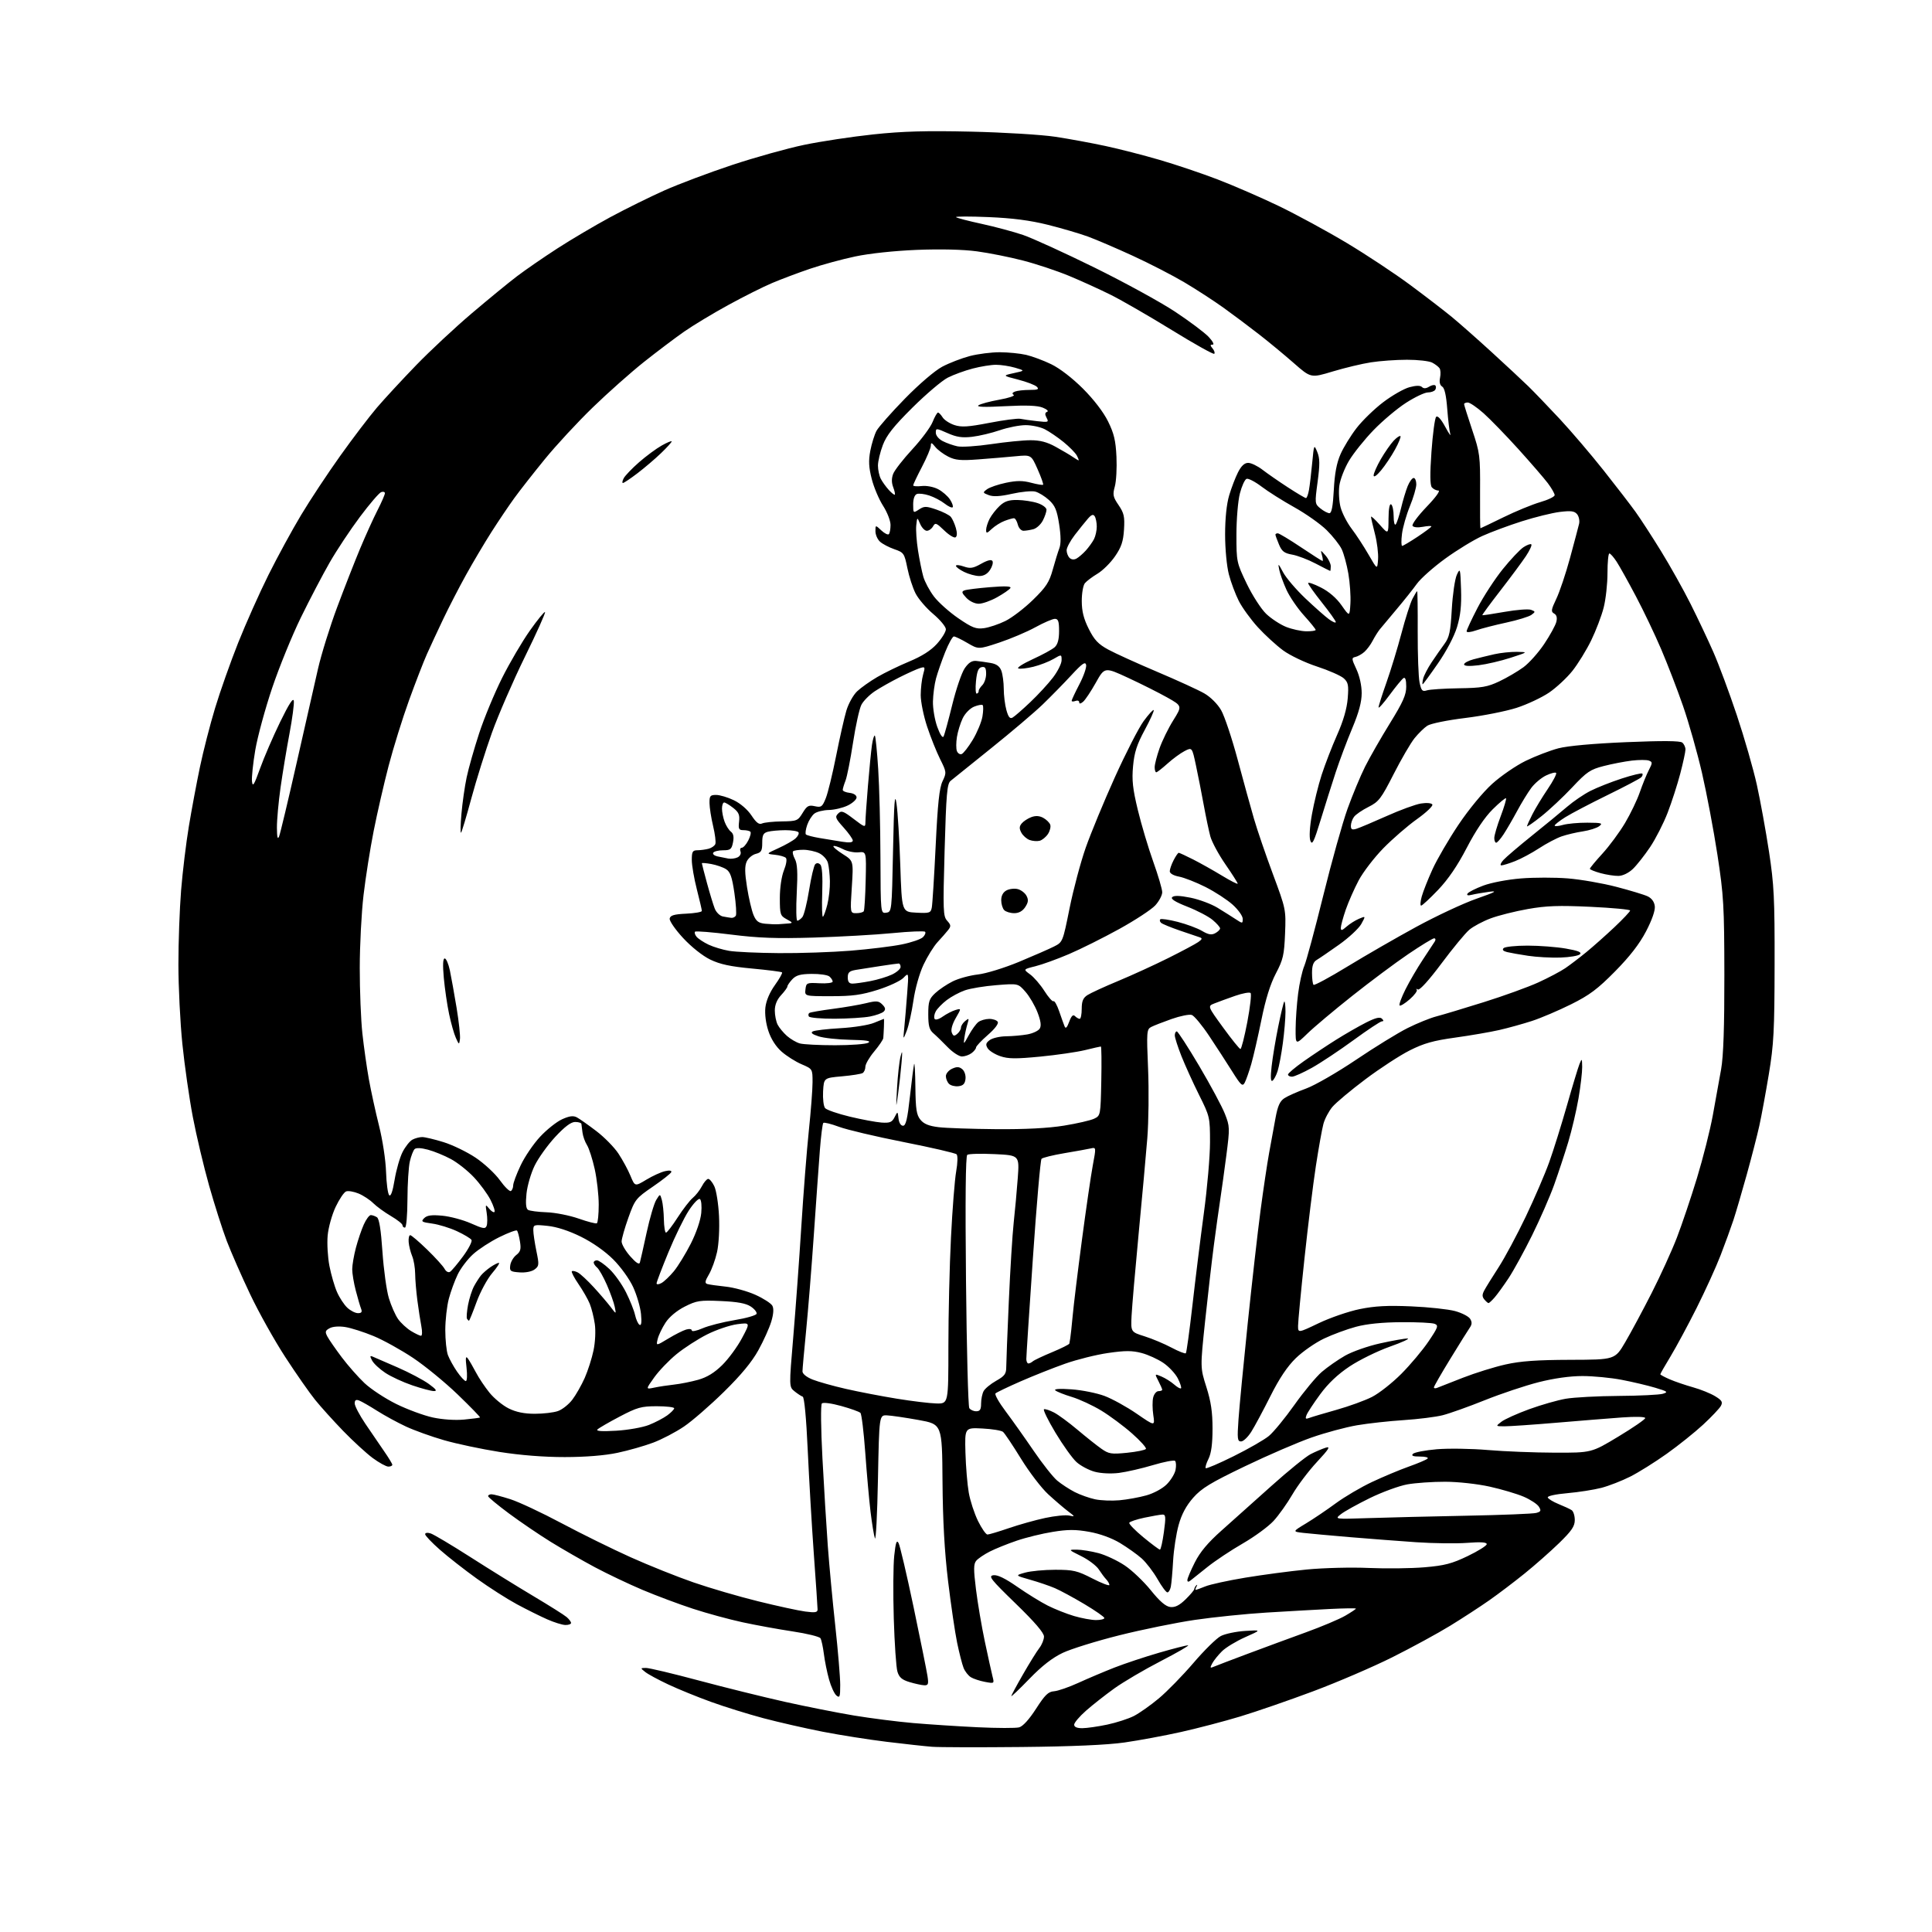 <?xml version="1.0" encoding="UTF-8" standalone="no"?>
<svg 
  version="1.1" 
  xmlns="http://www.w3.org/2000/svg" 
  xmlns:xlink="http://www.w3.org/1999/xlink" 
  xmlns:svg="http://www.w3.org/2000/svg"
  xmlns:rdf="http://www.w3.org/1999/02/22-rdf-syntax-ns#"
  xmlns:cc="http://creativecommons.org/ns#"
  xmlns:dc="http://purl.org/dc/elements/1.1/"
  viewBox="0 0 768 768"
  width="768"
  height="768"
>
<style>svg {background-color: white; }</style>"
<path stroke="none" fill="black" fill-rule="evenodd" d="M406.00,694.46C389.23,694.63 373.25,694.59 370.50,694.37C367.75,694.16 359.65,693.27 352.50,692.40C345.35,691.53 333.88,689.72 327.00,688.38C320.12,687.03 309.55,684.62 303.50,683.02C297.45,681.41 288.06,678.49 282.63,676.52C277.20,674.56 269.55,671.44 265.63,669.59C261.71,667.75 257.60,665.53 256.50,664.65C254.52,663.08 254.52,663.06 256.76,663.03C258.00,663.01 267.45,665.26 277.76,668.02C288.06,670.78 303.48,674.59 312.00,676.50C320.52,678.40 332.90,680.85 339.50,681.95C346.10,683.04 356.68,684.39 363.00,684.94C369.32,685.48 380.85,686.24 388.62,686.61C396.38,686.98 403.80,687.00 405.12,686.65C406.61,686.25 409.11,683.50 411.84,679.26C415.39,673.74 416.70,672.46 419.01,672.30C420.57,672.18 424.91,670.68 428.67,668.96C432.43,667.24 438.88,664.51 443.00,662.89C447.12,661.28 455.12,658.62 460.77,656.98C466.42,655.34 471.59,654.02 472.27,654.04C472.95,654.06 468.09,656.87 461.48,660.29C454.87,663.70 446.53,668.61 442.95,671.18C439.37,673.76 434.31,677.73 431.72,680.02C429.12,682.30 427.00,684.81 427.00,685.58C427.00,686.52 428.11,686.99 430.25,686.98C432.04,686.97 436.49,686.33 440.14,685.56C443.80,684.78 448.56,683.24 450.73,682.14C452.90,681.03 457.37,677.88 460.66,675.13C463.95,672.38 470.13,666.04 474.41,661.05C478.68,656.05 483.58,651.23 485.29,650.35C487.01,649.46 491.35,648.55 494.95,648.32C501.50,647.91 501.50,647.91 495.02,650.79C491.45,652.37 487.29,654.89 485.77,656.39C484.25,657.89 482.50,660.06 481.89,661.21C480.90,663.06 480.99,663.21 482.63,662.50C483.66,662.06 489.68,659.76 496.00,657.40C502.32,655.03 512.67,651.22 519.00,648.92C525.33,646.63 532.41,643.64 534.75,642.28C537.09,640.92 539.00,639.65 539.00,639.45C539.00,639.25 534.39,639.31 528.75,639.59C523.11,639.87 511.75,640.52 503.49,641.02C495.24,641.53 482.41,642.84 474.99,643.93C467.57,645.02 454.07,647.77 445.00,650.04C435.93,652.31 425.79,655.46 422.47,657.03C418.34,658.99 414.17,662.23 409.22,667.34C405.25,671.44 402.00,674.54 402.00,674.24C402.00,673.94 404.09,670.05 406.65,665.60C409.21,661.14 412.13,656.43 413.15,655.12C414.17,653.80 415.00,651.75 415.00,650.55C415.00,649.08 411.32,644.79 403.75,637.45C393.78,627.77 392.77,626.49 394.89,626.18C396.51,625.94 399.56,627.42 404.39,630.78C408.30,633.50 413.75,636.87 416.50,638.25C419.25,639.64 423.94,641.50 426.93,642.39C429.92,643.27 433.86,644.00 435.68,644.00C437.51,644.00 439.00,643.64 439.00,643.19C439.00,642.75 435.44,640.27 431.10,637.68C426.75,635.09 421.46,632.23 419.35,631.32C417.23,630.41 412.80,628.90 409.50,627.97C403.50,626.26 403.50,626.26 407.50,625.14C409.70,624.52 415.10,624.01 419.50,624.01C426.66,624.01 428.21,624.37 434.25,627.47C437.96,629.38 441.00,630.53 441.00,630.04C441.00,629.55 440.43,628.55 439.74,627.82C439.04,627.09 437.72,625.31 436.79,623.87C435.86,622.42 432.74,620.05 429.86,618.62C424.61,616.00 424.61,616.00 428.05,616.01C429.95,616.02 433.83,616.65 436.69,617.40C439.54,618.16 444.23,620.37 447.11,622.30C450.00,624.23 454.66,628.67 457.47,632.16C461.04,636.59 463.37,638.59 465.21,638.81C467.09,639.03 468.81,638.18 471.25,635.81C473.12,633.99 474.70,632.12 474.75,631.67C474.79,631.21 475.17,630.53 475.58,630.17C475.99,629.80 476.00,630.06 475.60,630.75C475.21,631.44 475.08,632.00 475.32,632.00C475.56,632.00 477.27,631.38 479.13,630.62C480.98,629.85 488.12,628.29 495.00,627.15C501.88,626.01 512.90,624.54 519.50,623.90C526.10,623.26 537.17,622.98 544.09,623.29C551.02,623.59 561.01,623.47 566.29,623.02C574.26,622.34 577.16,621.58 583.44,618.56C587.60,616.56 591.00,614.43 591.00,613.82C591.00,613.05 588.61,612.90 583.25,613.31C578.99,613.64 569.88,613.52 563.00,613.06C556.12,612.59 544.20,611.67 536.50,611.03C528.80,610.38 520.53,609.62 518.12,609.35C513.75,608.84 513.75,608.84 519.13,605.60C522.09,603.81 527.42,600.22 530.96,597.61C534.51,595.00 541.03,591.16 545.45,589.09C549.88,587.01 556.42,584.27 560.00,583.00C563.58,581.73 566.93,580.31 567.45,579.84C567.99,579.37 566.70,579.00 564.50,579.00C561.69,579.00 560.90,578.70 561.69,577.91C562.29,577.31 566.54,576.50 571.14,576.10C575.74,575.71 584.90,575.84 591.50,576.41C598.10,576.97 610.06,577.44 618.07,577.46C632.65,577.50 632.65,577.50 643.32,571.06C649.20,567.52 654.00,564.21 654.00,563.70C654.00,563.17 650.18,563.07 644.75,563.46C639.66,563.83 627.87,564.78 618.55,565.57C609.22,566.36 600.00,566.99 598.05,566.98C594.50,566.96 594.50,566.96 596.85,565.15C598.14,564.16 603.09,561.93 607.85,560.19C612.61,558.46 619.17,556.58 622.43,556.02C625.70,555.46 635.15,554.96 643.43,554.90C651.72,554.85 659.62,554.46 661.00,554.05C663.24,553.38 662.93,553.13 657.98,551.65C654.94,550.74 648.94,549.32 644.64,548.50C640.34,547.67 633.32,547.00 629.04,547.00C624.08,547.00 617.76,547.89 611.60,549.45C606.30,550.80 596.68,554.01 590.23,556.60C583.78,559.19 576.25,561.87 573.50,562.57C570.75,563.27 563.77,564.14 558.00,564.52C552.23,564.89 543.86,565.81 539.41,566.57C534.97,567.33 526.87,569.51 521.41,571.42C515.96,573.32 504.04,578.46 494.92,582.85C481.17,589.45 477.64,591.60 474.30,595.39C471.54,598.54 469.72,601.92 468.53,606.19C467.57,609.61 466.58,616.03 466.33,620.45C466.08,624.88 465.67,629.51 465.42,630.75C465.17,631.99 464.55,633.00 464.05,633.00C463.56,633.00 461.78,630.62 460.12,627.70C458.45,624.79 455.62,621.10 453.82,619.49C452.02,617.89 448.15,615.14 445.22,613.37C441.92,611.39 437.26,609.69 433.01,608.93C427.57,607.96 424.54,607.96 418.49,608.94C414.29,609.61 407.84,611.19 404.16,612.45C400.47,613.70 395.64,615.65 393.41,616.79C391.19,617.92 388.78,619.56 388.06,620.43C387.00,621.71 386.98,623.83 387.96,631.75C388.62,637.11 390.20,646.45 391.48,652.50C392.76,658.55 394.14,664.80 394.54,666.39C395.28,669.27 395.28,669.27 391.52,668.57C389.45,668.18 386.92,667.34 385.91,666.71C384.89,666.07 383.60,664.42 383.04,663.03C382.48,661.64 381.33,657.12 380.47,653.00C379.62,648.88 378.00,637.85 376.87,628.50C375.46,616.71 374.78,604.54 374.66,588.82C374.50,566.15 374.50,566.15 365.11,564.46C359.94,563.53 354.32,562.70 352.61,562.63C349.50,562.50 349.50,562.50 349.00,588.00C348.73,602.02 348.18,612.60 347.79,611.50C347.40,610.40 346.63,605.67 346.06,601.00C345.50,596.33 344.55,585.75 343.96,577.50C343.36,569.25 342.50,562.11 342.03,561.64C341.56,561.17 338.12,559.93 334.38,558.90C330.49,557.82 327.21,557.39 326.71,557.89C326.21,558.39 326.30,567.68 326.93,579.63C327.54,591.11 328.50,606.80 329.06,614.50C329.63,622.20 330.97,636.56 332.05,646.41C333.12,656.26 334.00,666.78 334.00,669.79C334.00,674.54 333.81,675.08 332.49,673.99C331.66,673.30 330.34,670.43 329.56,667.62C328.77,664.80 327.85,660.23 327.50,657.45C327.15,654.68 326.54,651.88 326.15,651.23C325.75,650.59 320.80,649.37 315.14,648.52C309.48,647.67 300.50,646.03 295.18,644.88C289.86,643.73 280.98,641.31 275.45,639.50C269.93,637.70 260.93,634.33 255.45,632.02C249.98,629.71 241.42,625.64 236.42,622.97C231.43,620.30 223.56,615.77 218.92,612.91C214.29,610.04 206.80,604.95 202.28,601.60C197.77,598.24 194.05,595.16 194.03,594.75C194.02,594.34 194.62,594.00 195.37,594.00C196.12,594.00 199.49,594.88 202.85,595.95C206.21,597.02 215.38,601.32 223.23,605.50C231.08,609.68 243.42,615.76 250.65,619.01C257.88,622.26 269.13,626.77 275.65,629.02C282.17,631.28 293.74,634.66 301.37,636.54C309.01,638.43 317.44,640.26 320.12,640.61C324.05,641.13 325.00,640.97 325.00,639.78C325.00,638.97 324.34,629.12 323.52,617.90C322.71,606.68 321.62,588.06 321.09,576.52C320.50,563.58 319.73,555.41 319.08,555.19C318.50,555.00 317.04,554.04 315.84,553.07C313.65,551.30 313.65,551.30 315.34,531.40C316.27,520.45 317.71,500.70 318.54,487.50C319.37,474.30 320.71,457.20 321.52,449.50C322.33,441.80 323.00,433.12 323.00,430.21C323.00,424.93 323.00,424.93 318.65,423.06C316.25,422.04 312.68,419.78 310.71,418.05C308.44,416.06 306.51,413.05 305.45,409.84C304.43,406.78 303.96,403.08 304.25,400.49C304.55,397.81 305.97,394.48 308.03,391.60C309.85,389.07 311.13,386.79 310.87,386.54C310.62,386.28 305.25,385.60 298.95,385.01C290.31,384.21 286.23,383.33 282.32,381.44C279.28,379.96 274.82,376.42 271.52,372.85C268.42,369.50 266.04,366.04 266.21,365.14C266.45,363.87 267.93,363.43 272.76,363.20C276.19,363.04 279.00,362.55 279.00,362.11C279.00,361.68 278.10,357.80 277.00,353.50C275.90,349.20 275.00,343.95 275.00,341.84C275.00,338.53 275.31,338.00 277.25,337.99C278.49,337.98 280.48,337.71 281.68,337.39C282.88,337.07 284.09,336.22 284.36,335.50C284.64,334.78 284.24,331.56 283.47,328.35C282.70,325.13 282.06,321.04 282.04,319.25C282.00,316.38 282.32,316.00 284.68,316.00C286.16,316.00 289.34,316.95 291.75,318.12C294.34,319.37 297.20,321.85 298.73,324.17C300.62,327.03 301.75,327.89 302.91,327.35C303.79,326.94 307.33,326.57 310.78,326.52C316.77,326.44 317.15,326.29 319.06,323.15C320.78,320.31 321.45,319.94 323.90,320.48C326.47,321.04 326.89,320.74 328.27,317.29C329.11,315.19 330.95,307.63 332.37,300.49C333.79,293.35 335.62,285.23 336.45,282.46C337.28,279.69 339.20,276.24 340.73,274.80C342.25,273.36 345.85,270.81 348.73,269.13C351.61,267.45 357.33,264.67 361.43,262.96C366.48,260.86 370.05,258.58 372.45,255.93C374.40,253.76 376.00,251.17 376.00,250.15C376.00,249.14 373.74,246.41 370.98,244.08C368.22,241.76 365.06,238.07 363.95,235.89C362.84,233.72 361.37,229.18 360.69,225.81C359.50,219.96 359.27,219.62 355.54,218.33C353.39,217.59 350.82,216.24 349.82,215.33C348.82,214.43 348.00,212.56 348.00,211.17C348.00,208.65 348.00,208.65 350.32,210.83C351.60,212.04 352.95,212.71 353.32,212.34C353.70,211.97 354.00,210.32 354.00,208.67C354.00,207.02 352.67,203.60 351.03,201.05C349.40,198.51 347.37,193.72 346.53,190.40C345.34,185.76 345.21,183.18 345.96,179.19C346.51,176.34 347.62,172.76 348.43,171.25C349.25,169.74 354.32,163.99 359.71,158.47C365.42,152.63 371.62,147.33 374.57,145.76C377.37,144.28 382.30,142.38 385.53,141.53C388.77,140.69 394.14,140.01 397.46,140.02C400.78,140.04 405.47,140.50 407.89,141.06C410.30,141.62 414.80,143.29 417.89,144.79C421.25,146.41 426.30,150.30 430.50,154.50C434.79,158.79 438.65,163.82 440.46,167.50C442.83,172.28 443.51,175.14 443.81,181.57C444.02,186.02 443.73,191.33 443.16,193.38C442.25,196.67 442.43,197.54 444.66,200.80C446.81,203.96 447.13,205.37 446.81,210.50C446.51,215.25 445.77,217.48 443.23,221.16C441.47,223.72 438.33,226.83 436.26,228.06C434.19,229.30 431.94,231.00 431.25,231.84C430.56,232.69 430.01,235.88 430.02,238.94C430.03,242.99 430.78,245.99 432.80,250.00C435.00,254.39 436.56,256.05 440.53,258.21C443.26,259.70 452.02,263.68 460.00,267.06C467.98,270.44 476.40,274.29 478.72,275.63C481.19,277.05 483.97,279.81 485.40,282.28C486.75,284.60 489.72,293.48 492.00,302.00C494.28,310.52 497.20,321.10 498.48,325.50C499.76,329.90 503.14,339.80 506.01,347.50C511.17,361.38 511.21,361.58 510.83,371.12C510.48,379.64 510.07,381.46 507.17,386.98C504.97,391.18 503.09,397.19 501.44,405.36C500.08,412.04 498.26,419.98 497.39,423.00C496.51,426.02 495.35,429.34 494.80,430.37C493.92,432.02 493.30,431.47 489.79,425.87C487.59,422.37 483.48,416.02 480.65,411.78C477.82,407.53 474.71,403.79 473.75,403.46C472.79,403.13 469.19,403.85 465.75,405.06C462.31,406.27 458.65,407.70 457.61,408.24C455.83,409.16 455.75,410.16 456.38,424.86C456.74,433.46 456.60,445.90 456.07,452.50C455.54,459.10 453.99,476.20 452.62,490.50C451.26,504.80 450.00,519.42 449.82,522.99C449.50,529.48 449.50,529.48 455.00,531.21C458.02,532.16 462.84,534.18 465.69,535.70C468.54,537.21 471.11,538.22 471.39,537.94C471.67,537.66 472.84,529.12 474.00,518.97C475.15,508.81 477.19,492.32 478.54,482.33C479.90,472.33 481.00,459.61 481.00,454.06C481.00,444.14 480.92,443.80 476.64,435.23C474.25,430.43 471.10,423.50 469.64,419.83C468.19,416.16 467.00,412.45 467.00,411.58C467.00,410.71 467.35,410.00 467.79,410.00C468.22,410.00 472.24,416.19 476.71,423.75C481.18,431.31 485.76,439.85 486.90,442.73C488.88,447.76 488.90,448.37 487.50,459.23C486.69,465.43 485.59,473.43 485.04,477.00C484.49,480.57 483.36,488.68 482.53,495.00C481.70,501.32 480.14,514.86 479.06,525.07C477.10,543.65 477.10,543.65 479.55,551.36C481.38,557.13 482.00,561.30 482.00,567.88C482.00,573.97 481.50,577.69 480.40,579.91C479.51,581.68 479.02,583.35 479.29,583.62C479.57,583.90 484.58,581.75 490.42,578.85C496.27,575.95 502.56,572.34 504.40,570.82C506.24,569.30 510.81,563.74 514.56,558.45C518.31,553.16 523.21,547.26 525.44,545.35C527.67,543.44 531.82,540.54 534.67,538.91C537.51,537.28 543.81,535.07 548.67,534.00C553.52,532.92 558.40,532.06 559.50,532.08C560.60,532.10 557.45,533.56 552.50,535.31C547.55,537.07 540.35,540.61 536.50,543.17C531.78,546.31 527.96,549.93 524.77,554.28C522.17,557.82 519.73,561.54 519.35,562.54C518.79,563.99 519.01,564.21 520.48,563.64C521.49,563.26 526.36,561.81 531.30,560.42C536.24,559.03 542.58,556.73 545.39,555.30C548.19,553.88 553.45,549.74 557.06,546.11C560.68,542.47 565.54,536.68 567.86,533.24C571.65,527.63 571.91,526.90 570.30,526.24C569.31,525.83 563.33,525.54 557.00,525.59C549.45,525.64 543.26,526.27 539.00,527.42C535.42,528.38 529.70,530.49 526.28,532.12C522.86,533.75 517.83,537.24 515.11,539.89C511.71,543.21 508.55,547.93 504.99,555.02C502.14,560.69 498.73,567.06 497.39,569.17C496.06,571.28 494.24,573.00 493.34,573.00C491.90,573.00 491.78,571.93 492.32,564.25C492.65,559.44 494.31,542.23 495.99,526.00C497.68,509.77 499.96,489.65 501.07,481.27C502.18,472.90 503.72,462.55 504.50,458.27C505.28,454.00 506.43,447.71 507.06,444.30C507.92,439.63 508.78,437.72 510.58,436.54C511.88,435.68 515.78,433.96 519.23,432.70C522.68,431.44 531.58,426.31 539.02,421.30C546.46,416.28 555.68,410.60 559.52,408.68C563.36,406.76 568.52,404.67 571.00,404.03C573.48,403.39 581.95,400.84 589.83,398.37C597.71,395.90 607.45,392.38 611.48,390.54C615.51,388.70 620.36,386.14 622.25,384.85C624.14,383.56 627.89,380.70 630.58,378.50C633.27,376.30 638.29,371.84 641.74,368.59C645.18,365.34 648.00,362.35 648.00,361.95C648.00,361.54 640.91,360.88 632.25,360.47C619.62,359.88 614.68,360.05 607.31,361.36C602.26,362.25 595.61,363.92 592.55,365.07C589.48,366.22 585.67,368.25 584.09,369.58C582.50,370.91 577.51,376.95 573.00,383.00C568.04,389.64 564.34,393.73 563.65,393.34C563.02,392.97 562.80,393.02 563.18,393.43C563.55,393.85 562.30,395.56 560.39,397.23C558.49,398.90 556.67,400.01 556.36,399.69C556.04,399.38 557.09,396.50 558.69,393.31C560.29,390.11 563.39,384.80 565.58,381.50C567.78,378.20 569.92,374.94 570.35,374.25C570.77,373.56 570.66,373.00 570.08,373.00C569.51,373.00 564.88,375.83 559.77,379.29C554.67,382.75 544.65,390.22 537.50,395.90C530.35,401.57 522.36,408.28 519.75,410.82C515.00,415.42 515.00,415.42 515.03,408.96C515.05,405.41 515.49,399.12 516.02,395.00C516.54,390.88 517.64,385.93 518.47,384.00C519.29,382.07 522.69,369.48 526.02,356.00C529.35,342.52 533.69,327.00 535.67,321.50C537.65,316.00 540.78,308.48 542.63,304.78C544.48,301.09 548.92,293.33 552.50,287.54C557.71,279.10 559.00,276.22 559.00,272.95C559.00,270.28 558.63,269.11 557.92,269.55C557.32,269.92 554.85,272.92 552.42,276.22C549.99,279.52 548.00,281.76 548.00,281.19C548.00,280.62 549.41,276.19 551.13,271.33C552.85,266.47 555.53,257.68 557.09,251.79C558.64,245.90 560.62,239.71 561.48,238.04C562.34,236.37 563.18,235.00 563.34,235.00C563.50,235.00 563.60,242.31 563.56,251.25C563.53,260.19 563.86,269.21 564.30,271.30C565.00,274.58 565.40,275.01 567.22,274.43C568.38,274.06 574.10,273.69 579.92,273.60C589.04,273.47 591.26,273.09 596.00,270.85C599.02,269.42 603.34,266.89 605.60,265.23C607.85,263.57 611.57,259.40 613.86,255.97C616.16,252.53 618.31,248.60 618.66,247.23C619.08,245.54 618.80,244.47 617.78,243.89C616.47,243.17 616.59,242.37 618.66,238.04C619.98,235.29 622.44,227.96 624.12,221.77C625.80,215.57 627.41,209.48 627.71,208.24C628.00,207.00 627.64,205.28 626.92,204.40C625.87,203.14 624.49,202.96 620.05,203.50C617.00,203.88 610.23,205.55 605.00,207.21C599.77,208.87 592.69,211.50 589.26,213.05C585.83,214.60 579.19,218.65 574.49,222.07C569.79,225.48 564.73,229.98 563.23,232.07C561.73,234.16 558.10,238.72 555.17,242.19C552.24,245.66 549.22,249.27 548.47,250.20C547.72,251.14 546.45,253.17 545.65,254.71C544.86,256.25 543.37,258.24 542.35,259.15C541.33,260.05 539.73,260.95 538.79,261.15C537.22,261.47 537.25,261.86 539.18,266.00C540.45,268.71 541.29,272.50 541.29,275.53C541.28,279.09 540.18,283.20 537.52,289.53C535.45,294.46 532.50,302.32 530.96,307.00C529.43,311.68 526.72,320.23 524.96,326.00C522.30,334.69 521.60,336.11 520.90,334.23C520.38,332.84 520.61,328.78 521.51,323.73C522.31,319.20 524.05,312.12 525.38,308.00C526.72,303.88 529.48,296.73 531.53,292.12C534.01,286.54 535.41,281.69 535.74,277.62C536.16,272.33 535.94,271.25 534.15,269.63C533.00,268.60 528.22,266.49 523.52,264.95C518.75,263.39 512.80,260.55 510.06,258.54C507.35,256.55 502.83,252.41 500.01,249.33C497.20,246.24 493.79,241.54 492.44,238.88C491.09,236.21 489.31,231.46 488.49,228.31C487.65,225.06 487.00,218.21 487.00,212.47C487.00,206.09 487.59,200.36 488.61,196.93C489.50,193.94 491.08,189.81 492.13,187.75C493.44,185.18 494.71,184.00 496.18,184.00C497.35,184.00 499.92,185.24 501.88,186.75C503.84,188.26 508.38,191.41 511.97,193.74C515.56,196.08 518.79,197.99 519.14,197.99C519.49,198.00 520.03,196.54 520.34,194.75C520.66,192.96 521.23,188.12 521.62,184.00C522.32,176.64 522.35,176.56 523.63,179.66C524.67,182.19 524.70,184.56 523.77,191.54C522.62,200.11 522.64,200.29 524.91,202.13C526.18,203.16 527.79,204.00 528.47,204.00C529.35,204.00 529.87,201.23 530.21,194.74C530.55,188.23 531.35,184.01 532.88,180.54C534.08,177.82 536.95,173.15 539.26,170.16C541.57,167.17 546.35,162.53 549.88,159.86C553.41,157.18 558.09,154.51 560.28,153.92C562.93,153.21 564.59,153.19 565.26,153.86C565.92,154.52 566.86,154.48 568.08,153.72C569.09,153.09 570.20,152.87 570.55,153.22C570.91,153.58 570.90,154.35 570.54,154.93C570.18,155.52 568.85,156.00 567.60,156.00C566.34,156.00 562.43,157.86 558.91,160.13C555.38,162.40 549.58,167.29 546.00,170.99C542.42,174.69 538.04,180.16 536.26,183.14C534.48,186.12 532.75,190.58 532.41,193.04C532.07,195.50 532.30,199.41 532.92,201.72C533.55,204.03 535.52,207.85 537.32,210.21C539.12,212.57 542.14,217.20 544.04,220.50C547.50,226.50 547.50,226.50 547.80,222.35C547.97,220.06 547.41,215.50 546.55,212.20C545.70,208.91 545.00,205.86 545.00,205.44C545.00,205.01 546.56,206.43 548.46,208.58C551.92,212.50 551.92,212.50 551.96,206.19C551.98,202.25 552.38,200.11 553.00,200.50C553.55,200.84 554.00,202.98 554.00,205.26C554.00,207.54 554.37,208.97 554.82,208.45C555.27,207.93 556.22,205.03 556.94,202.00C557.66,198.97 558.85,195.04 559.57,193.25C560.30,191.46 561.37,190.00 561.95,190.00C562.53,190.00 563.00,191.13 563.00,192.52C563.00,193.91 561.85,197.84 560.44,201.27C559.04,204.70 557.63,209.64 557.31,212.25C556.98,214.86 557.02,217.00 557.38,217.00C557.74,217.00 560.50,215.36 563.52,213.36C566.53,211.36 569.00,209.51 569.00,209.25C569.00,208.99 567.46,209.07 565.58,209.42C563.57,209.80 561.89,209.63 561.51,209.02C561.15,208.44 563.67,205.05 567.09,201.48C570.74,197.69 572.68,195.00 571.78,195.00C570.94,195.00 569.77,194.42 569.18,193.72C568.45,192.84 568.40,188.45 569.03,179.55C569.54,172.45 570.37,166.23 570.89,165.71C571.49,165.11 572.82,166.57 574.48,169.63C575.93,172.31 576.84,173.62 576.51,172.55C576.18,171.47 575.64,166.97 575.30,162.55C574.90,157.20 574.23,154.22 573.29,153.67C572.38,153.13 572.08,151.89 572.44,150.17C572.74,148.70 572.66,147.00 572.25,146.40C571.84,145.79 570.52,144.78 569.32,144.15C568.11,143.52 563.61,143.00 559.32,143.01C555.02,143.01 548.58,143.47 545.00,144.03C541.42,144.58 534.58,146.22 529.80,147.66C521.09,150.29 521.09,150.29 514.30,144.33C510.56,141.05 504.35,135.91 500.50,132.92C496.65,129.92 490.31,125.17 486.42,122.37C482.52,119.57 475.46,114.99 470.73,112.19C466.00,109.40 456.82,104.67 450.32,101.69C443.82,98.70 435.81,95.27 432.53,94.06C429.24,92.85 422.04,90.74 416.53,89.36C409.48,87.60 402.49,86.70 393.00,86.30C385.57,85.99 379.74,86.00 380.03,86.32C380.33,86.64 384.92,87.84 390.24,88.99C395.56,90.15 402.97,92.13 406.71,93.41C410.44,94.69 423.23,100.53 435.13,106.39C447.03,112.25 461.43,120.14 467.13,123.92C472.83,127.70 478.82,132.19 480.44,133.90C482.07,135.63 482.79,137.00 482.06,137.00C481.00,137.00 481.00,137.29 482.02,138.52C482.72,139.36 483.02,140.32 482.69,140.64C482.37,140.97 474.76,136.72 465.80,131.20C456.83,125.68 445.90,119.37 441.50,117.18C437.10,114.99 429.62,111.59 424.88,109.63C420.14,107.67 411.96,104.94 406.70,103.58C401.44,102.21 393.17,100.56 388.32,99.91C382.80,99.17 373.90,98.96 364.50,99.33C355.60,99.69 345.63,100.75 340.00,101.94C334.77,103.04 326.68,105.25 322.00,106.84C317.32,108.43 310.57,110.97 307.00,112.48C303.43,113.98 295.55,117.93 289.50,121.25C283.45,124.56 275.57,129.31 272.00,131.80C268.43,134.29 261.23,139.72 256.00,143.87C250.78,148.02 241.61,156.16 235.63,161.96C229.64,167.76 221.08,177.00 216.60,182.50C212.11,188.00 206.64,194.97 204.45,198.00C202.25,201.03 198.16,207.10 195.35,211.50C192.55,215.90 188.01,223.55 185.27,228.50C182.52,233.45 178.46,241.32 176.23,246.00C174.00,250.68 171.07,256.98 169.72,260.00C168.37,263.02 165.16,271.30 162.59,278.40C160.02,285.49 156.38,297.19 154.49,304.40C152.61,311.60 149.93,323.27 148.54,330.32C147.14,337.37 145.33,348.85 144.51,355.82C143.69,362.79 143.01,375.83 143.01,384.79C143.00,393.75 143.47,405.45 144.05,410.79C144.63,416.13 145.79,424.32 146.63,429.00C147.47,433.68 149.29,442.00 150.67,447.50C152.09,453.13 153.31,461.13 153.46,465.82C153.61,470.39 154.17,474.57 154.71,475.11C155.35,475.75 156.10,473.62 156.87,468.96C157.52,465.04 158.94,460.08 160.03,457.95C161.12,455.81 162.88,453.60 163.94,453.03C165.00,452.47 166.75,452.00 167.83,452.00C168.91,452.00 172.72,452.90 176.29,454.01C179.87,455.11 185.60,457.89 189.02,460.17C192.44,462.45 196.80,466.50 198.71,469.16C200.62,471.82 202.60,473.75 203.09,473.44C203.59,473.13 204.00,472.12 204.00,471.19C204.00,470.26 205.33,466.69 206.96,463.26C208.58,459.82 212.07,454.69 214.71,451.86C217.34,449.03 221.28,445.90 223.45,444.92C226.38,443.60 227.89,443.41 229.32,444.17C230.37,444.73 233.84,447.18 237.02,449.60C240.21,452.02 244.17,456.05 245.83,458.56C247.49,461.07 249.65,465.04 250.62,467.40C252.39,471.68 252.39,471.68 256.94,468.94C259.45,467.43 262.78,465.91 264.35,465.56C266.09,465.16 267.06,465.30 266.85,465.92C266.66,466.47 263.35,469.08 259.50,471.72C252.76,476.34 252.40,476.79 249.81,484.01C248.33,488.13 247.12,492.40 247.10,493.50C247.09,494.60 248.63,497.25 250.52,499.39C252.81,501.99 254.09,502.82 254.36,501.89C254.58,501.13 255.79,495.77 257.04,490.00C258.29,484.23 260.01,478.38 260.86,477.00C262.39,474.50 262.39,474.50 263.10,477.00C263.48,478.38 263.85,481.86 263.90,484.75C263.96,487.64 264.34,490.00 264.75,489.99C265.16,489.99 267.25,487.27 269.38,483.96C271.51,480.65 274.21,477.15 275.38,476.19C276.55,475.22 278.18,473.14 279.00,471.57C279.82,469.99 280.95,468.67 281.50,468.63C282.05,468.59 283.15,469.89 283.94,471.53C284.73,473.16 285.58,478.50 285.82,483.39C286.07,488.47 285.73,494.61 285.03,497.74C284.36,500.75 282.91,504.73 281.81,506.60C280.24,509.25 280.10,510.08 281.15,510.41C281.89,510.64 285.18,511.11 288.45,511.45C291.72,511.79 297.03,513.25 300.25,514.69C303.47,516.14 306.52,518.10 307.03,519.06C307.64,520.20 307.49,522.37 306.59,525.36C305.84,527.86 303.54,532.97 301.48,536.70C298.92,541.35 294.59,546.59 287.78,553.27C282.31,558.64 275.16,564.86 271.89,567.07C268.62,569.29 263.12,572.17 259.66,573.47C256.20,574.78 249.80,576.60 245.44,577.52C240.37,578.59 232.81,579.20 224.50,579.21C216.20,579.22 206.80,578.47 198.50,577.16C191.35,576.03 181.45,573.93 176.50,572.50C171.55,571.08 164.74,568.63 161.38,567.07C158.01,565.50 152.83,562.68 149.88,560.80C146.92,558.92 143.71,557.08 142.75,556.72C141.48,556.25 141.00,556.57 141.00,557.88C141.00,558.87 142.91,562.53 145.25,565.99C147.59,569.46 150.94,574.37 152.70,576.90C154.46,579.43 155.92,581.84 155.95,582.25C155.98,582.66 155.27,583.00 154.38,583.00C153.50,583.00 150.68,581.45 148.13,579.57C145.59,577.68 140.32,572.84 136.42,568.82C132.53,564.79 127.52,559.25 125.30,556.50C123.07,553.75 117.73,546.11 113.44,539.51C109.14,532.92 102.85,521.67 99.45,514.51C96.05,507.36 91.87,497.82 90.15,493.33C88.44,488.83 85.28,478.93 83.13,471.33C80.98,463.72 78.07,451.43 76.65,444.00C75.23,436.57 73.37,423.54 72.50,415.04C71.63,406.54 70.92,392.32 70.92,383.44C70.91,374.55 71.40,361.26 71.99,353.89C72.59,346.53 73.97,335.10 75.07,328.50C76.16,321.90 78.14,311.32 79.46,305.00C80.78,298.68 83.49,288.10 85.49,281.50C87.48,274.90 91.62,263.20 94.68,255.50C97.75,247.80 103.17,235.65 106.74,228.50C110.30,221.35 116.14,210.64 119.71,204.70C123.27,198.75 130.27,188.18 135.25,181.20C140.23,174.21 146.81,165.57 149.86,162.00C152.92,158.43 159.94,150.84 165.46,145.14C170.98,139.44 180.90,130.19 187.50,124.58C194.10,118.98 202.20,112.33 205.51,109.82C208.82,107.31 216.02,102.34 221.51,98.79C227.00,95.23 236.48,89.64 242.56,86.35C248.64,83.07 258.31,78.29 264.06,75.72C269.80,73.16 281.93,68.60 291.00,65.59C300.07,62.58 312.96,58.98 319.63,57.59C326.29,56.20 338.67,54.33 347.13,53.43C358.81,52.19 368.14,51.92 386.00,52.33C398.93,52.62 414.00,53.54 419.50,54.37C425.00,55.20 434.00,56.86 439.50,58.05C445.00,59.23 454.68,61.72 461.00,63.57C467.32,65.41 477.68,68.90 484.00,71.32C490.32,73.74 501.31,78.52 508.42,81.94C515.52,85.37 527.67,91.97 535.42,96.62C543.16,101.26 554.49,108.76 560.58,113.28C566.68,117.80 574.10,123.51 577.08,125.96C580.06,128.41 587.20,134.71 592.94,139.96C598.68,145.21 605.22,151.30 607.48,153.50C609.74,155.70 615.36,161.55 619.98,166.50C624.59,171.45 632.46,180.68 637.47,187.00C642.48,193.32 648.19,200.75 650.17,203.50C652.15,206.25 656.71,213.28 660.30,219.11C663.90,224.95 669.17,234.37 672.02,240.04C674.86,245.71 678.94,254.31 681.07,259.17C683.21,264.02 687.41,275.31 690.40,284.25C693.39,293.19 696.98,305.68 698.38,312.00C699.77,318.32 701.94,330.25 703.20,338.50C705.21,351.70 705.48,357.10 705.43,383.50C705.39,409.70 705.10,415.21 703.14,427.00C701.91,434.43 700.21,443.65 699.36,447.50C698.51,451.35 696.25,460.12 694.34,467.00C692.43,473.88 690.05,481.98 689.06,485.00C688.06,488.02 685.77,494.32 683.96,499.00C682.16,503.68 677.85,513.12 674.40,520.00C670.94,526.88 666.29,535.51 664.06,539.20C661.83,542.88 660.00,546.07 660.00,546.29C660.00,546.51 661.69,547.42 663.75,548.31C665.81,549.20 669.98,550.62 673.00,551.47C676.02,552.31 679.98,553.91 681.78,555.01C684.49,556.66 684.89,557.34 684.08,558.86C683.53,559.87 680.36,563.23 677.03,566.31C673.69,569.40 667.16,574.63 662.51,577.93C657.86,581.24 651.35,585.31 648.04,586.98C644.72,588.65 639.57,590.66 636.59,591.44C633.60,592.21 627.51,593.17 623.04,593.56C618.33,593.97 615.06,594.69 615.26,595.27C615.44,595.82 617.38,597.00 619.56,597.89C621.74,598.77 624.09,599.86 624.76,600.31C625.44,600.75 626.00,602.52 626.00,604.23C626.00,606.73 624.77,608.53 619.75,613.42C616.31,616.76 610.12,622.22 606.00,625.54C601.88,628.87 595.58,633.64 592.00,636.15C588.42,638.66 581.45,643.20 576.50,646.24C571.55,649.28 561.19,654.92 553.48,658.78C545.78,662.63 531.60,668.72 521.98,672.32C512.37,675.92 499.32,680.42 493.00,682.33C486.68,684.24 476.11,687.01 469.53,688.48C462.95,689.95 452.82,691.83 447.03,692.66C440.07,693.65 426.17,694.26 406.00,694.46zM367.38,669.92C366.35,669.88 363.73,669.31 361.57,668.66C358.54,667.75 357.43,666.79 356.74,664.49C356.24,662.84 355.59,653.34 355.29,643.37C354.99,633.40 355.07,622.18 355.47,618.43C356.04,613.15 356.43,612.01 357.19,613.38C357.74,614.36 360.42,625.81 363.16,638.83C365.89,651.85 368.38,664.19 368.69,666.25C369.18,669.47 369.00,669.99 367.38,669.92zM224.75,645.96C223.51,645.94 220.25,644.92 217.50,643.70C214.75,642.49 209.35,639.80 205.50,637.73C201.65,635.66 194.51,631.10 189.62,627.59C184.74,624.09 178.10,618.90 174.87,616.05C171.64,613.21 169.00,610.43 169.00,609.87C169.00,609.29 169.93,609.16 171.20,609.56C172.40,609.95 179.49,614.17 186.95,618.94C194.40,623.71 205.68,630.70 212.00,634.46C218.32,638.23 224.29,641.98 225.25,642.81C226.21,643.63 227.00,644.69 227.00,645.15C227.00,645.62 225.99,645.98 224.75,645.96zM473.25,628.27C472.41,628.93 472.00,628.87 472.00,628.09C472.00,627.46 473.33,624.30 474.96,621.08C477.06,616.92 480.17,613.21 485.64,608.36C489.89,604.58 498.79,596.62 505.43,590.66C512.07,584.70 519.08,579.02 521.00,578.04C522.92,577.06 525.62,575.91 527.00,575.48C529.00,574.86 528.30,576.00 523.50,581.16C520.20,584.70 515.82,590.51 513.76,594.05C511.70,597.60 508.33,602.34 506.26,604.59C504.19,606.84 498.68,610.87 494.02,613.56C489.35,616.25 483.05,620.44 480.02,622.87C476.98,625.31 473.94,627.74 473.25,628.27zM461.09,616.00C461.44,616.00 462.14,612.85 462.67,609.00C463.49,602.92 463.41,602.01 462.06,602.06C461.20,602.10 457.98,602.66 454.90,603.31C451.81,603.97 449.11,604.87 448.90,605.32C448.68,605.77 451.19,608.36 454.48,611.07C457.77,613.78 460.75,616.00 461.09,616.00zM392.53,610.00C393.15,610.00 396.99,608.85 401.07,607.45C405.16,606.05 411.65,604.23 415.50,603.41C419.35,602.59 423.62,602.16 425.00,602.45C427.44,602.97 427.43,602.93 424.54,600.74C422.92,599.51 419.39,596.49 416.71,594.03C414.03,591.58 409.15,585.20 405.87,579.87C402.59,574.54 399.37,569.73 398.71,569.19C398.04,568.64 394.35,568.04 390.50,567.85C383.50,567.50 383.50,567.50 383.78,577.50C383.94,583.00 384.53,590.14 385.10,593.36C385.66,596.58 387.32,601.64 388.77,604.61C390.23,607.57 391.92,610.00 392.53,610.00zM544.00,603.47C551.42,603.22 568.98,602.80 583.00,602.52C597.02,602.25 609.49,601.75 610.69,601.41C612.56,600.89 612.71,600.51 611.72,598.92C611.08,597.90 608.37,596.11 605.70,594.97C603.03,593.82 596.95,592.02 592.18,590.96C587.22,589.87 579.61,589.03 574.43,589.02C569.45,589.01 562.70,589.48 559.43,590.06C556.17,590.65 549.45,593.11 544.50,595.53C539.55,597.96 534.38,600.83 533.00,601.93C530.50,603.92 530.50,603.92 544.00,603.47zM445.00,596.38C448.02,596.11 452.83,595.24 455.68,594.44C458.65,593.61 462.12,591.73 463.80,590.04C465.42,588.42 467.00,585.84 467.30,584.30C467.60,582.76 467.52,581.16 467.12,580.74C466.72,580.33 462.75,581.08 458.30,582.41C453.86,583.74 447.78,585.13 444.80,585.51C441.62,585.90 437.64,585.71 435.16,585.04C432.83,584.41 429.58,582.69 427.93,581.20C426.29,579.72 422.52,574.45 419.55,569.50C416.58,564.55 414.54,560.36 415.01,560.19C415.48,560.02 417.26,560.60 418.98,561.49C420.69,562.37 424.88,565.45 428.29,568.33C431.71,571.21 435.98,574.61 437.79,575.88C440.77,577.97 441.75,578.13 448.05,577.50C451.87,577.11 455.24,576.42 455.52,575.97C455.80,575.52 453.32,572.75 450.00,569.82C446.69,566.89 441.19,562.81 437.79,560.74C434.38,558.67 429.10,556.22 426.05,555.30C423.00,554.38 420.05,553.20 419.50,552.69C418.87,552.10 421.31,551.95 426.00,552.29C430.12,552.58 436.01,553.77 439.09,554.92C442.16,556.08 447.93,559.26 451.90,562.00C459.12,566.97 459.12,566.97 458.45,562.50C458.08,560.04 458.06,556.89 458.41,555.51C458.75,554.13 459.70,553.00 460.52,553.00C461.33,553.00 462.00,552.75 462.00,552.45C462.00,552.15 461.32,550.58 460.48,548.96C458.96,546.03 458.96,546.03 461.73,547.20C463.25,547.85 465.51,549.27 466.75,550.36C467.98,551.45 469.21,552.13 469.47,551.87C469.73,551.61 469.17,549.85 468.22,547.97C467.27,546.09 464.70,543.32 462.50,541.81C460.30,540.30 456.37,538.51 453.77,537.83C450.02,536.85 447.27,536.85 440.51,537.83C435.83,538.50 428.13,540.42 423.40,542.09C418.67,543.76 410.69,546.93 405.65,549.14C400.62,551.34 396.15,553.49 395.73,553.90C395.30,554.31 397.13,557.54 399.79,561.07C402.44,564.61 407.45,571.67 410.92,576.76C414.39,581.85 418.59,587.16 420.25,588.56C421.91,589.95 425.05,592.00 427.23,593.12C429.41,594.23 433.06,595.52 435.34,596.00C437.63,596.48 441.98,596.65 445.00,596.38zM245.00,568.73C249.68,568.45 255.53,567.41 258.00,566.42C260.48,565.44 263.74,563.73 265.25,562.63C266.76,561.52 268.00,560.26 268.00,559.81C268.00,559.37 264.89,559.00 261.09,559.00C254.92,559.00 253.32,559.45 246.34,563.11C242.03,565.37 238.05,567.68 237.50,568.23C236.83,568.91 239.28,569.07 245.00,568.73zM184.50,564.30C187.80,563.99 190.64,563.61 190.82,563.47C190.99,563.32 187.01,559.22 181.97,554.36C176.93,549.50 168.91,542.93 164.15,539.76C159.39,536.59 152.35,532.69 148.50,531.10C144.65,529.51 139.62,527.90 137.32,527.53C134.82,527.12 132.31,527.30 131.06,527.97C129.28,528.92 129.14,529.41 130.14,531.29C130.78,532.51 133.34,536.20 135.82,539.50C138.30,542.80 142.39,547.45 144.91,549.82C147.44,552.20 153.10,555.92 157.50,558.10C161.90,560.27 168.43,562.68 172.00,563.46C175.89,564.30 180.91,564.64 184.50,564.30zM212.60,562.00C215.96,562.00 220.09,561.52 221.79,560.92C223.49,560.33 226.06,558.30 227.50,556.41C228.94,554.52 231.16,550.62 232.44,547.74C233.71,544.85 235.29,539.92 235.94,536.78C236.62,533.51 236.84,529.00 236.44,526.28C236.06,523.65 235.16,520.04 234.43,518.26C233.71,516.48 231.69,512.96 229.96,510.44C228.23,507.92 227.04,505.63 227.32,505.35C227.60,505.07 228.67,505.29 229.71,505.84C230.74,506.40 233.59,509.04 236.04,511.72C238.49,514.39 241.51,517.92 242.74,519.54C244.98,522.50 244.98,522.50 244.37,519.50C244.04,517.85 242.63,513.92 241.25,510.76C239.87,507.61 238.12,504.52 237.37,503.89C236.62,503.27 236.00,502.36 236.00,501.88C236.00,501.39 236.58,501.00 237.29,501.00C238.00,501.00 240.24,502.56 242.26,504.47C244.29,506.38 247.25,510.54 248.85,513.72C250.44,516.90 252.07,520.96 252.45,522.74C252.84,524.52 253.63,526.27 254.22,526.63C254.94,527.08 255.13,525.69 254.81,522.35C254.55,519.63 253.15,514.83 251.71,511.68C250.23,508.45 246.79,503.66 243.78,500.65C240.53,497.40 235.55,493.90 230.94,491.62C226.14,489.25 221.34,487.68 217.70,487.31C212.23,486.74 212.00,486.81 212.00,489.05C212.00,490.33 212.55,494.04 213.22,497.29C214.36,502.79 214.31,503.30 212.47,504.65C211.32,505.49 208.84,505.97 206.50,505.79C202.87,505.53 202.53,505.27 202.83,503.00C203.01,501.62 204.09,499.77 205.23,498.88C206.92,497.56 207.19,496.56 206.69,493.51C206.36,491.44 205.83,489.49 205.51,489.18C205.19,488.86 202.04,490.03 198.50,491.78C194.96,493.52 190.27,496.57 188.09,498.54C185.90,500.51 183.15,504.13 181.97,506.57C180.78,509.01 179.19,513.37 178.42,516.26C177.65,519.14 177.02,524.73 177.01,528.68C177.01,532.64 177.48,537.14 178.06,538.68C178.64,540.23 180.27,543.19 181.69,545.25C183.11,547.31 184.68,549.00 185.17,549.00C185.67,549.00 185.79,546.64 185.46,543.75C184.99,539.76 185.11,538.86 185.96,540.00C186.57,540.83 188.01,543.30 189.16,545.50C190.30,547.70 192.75,551.36 194.59,553.63C196.43,555.90 199.86,558.71 202.22,559.88C205.17,561.34 208.40,562.00 212.60,562.00zM388.06,561.00C389.56,561.00 390.00,560.30 390.00,557.93C390.00,556.25 390.45,554.03 391.00,553.00C391.55,551.97 393.80,550.12 396.00,548.88C399.38,546.98 400.00,546.13 400.00,543.40C400.00,541.62 400.46,529.89 401.02,517.33C401.57,504.77 402.45,490.68 402.96,486.00C403.48,481.32 404.20,473.39 404.57,468.37C405.24,459.25 405.24,459.25 395.37,458.78C389.94,458.52 385.05,458.65 384.50,459.07C383.85,459.57 383.67,476.86 384.00,509.16C384.27,536.30 384.86,559.06 385.31,559.75C385.75,560.44 386.99,561.00 388.06,561.00zM372.25,557.90C377.00,558.00 377.00,558.00 377.00,535.15C377.00,522.58 377.46,503.11 378.03,491.90C378.59,480.68 379.52,468.85 380.10,465.62C380.70,462.23 380.76,459.36 380.26,458.86C379.77,458.37 370.33,456.19 359.27,454.00C348.21,451.82 336.62,449.08 333.51,447.92C330.41,446.76 327.60,446.07 327.28,446.38C326.96,446.70 326.35,451.59 325.91,457.23C325.48,462.88 324.39,478.07 323.50,491.00C322.61,503.93 321.23,521.02 320.44,529.00C319.65,536.98 319.00,544.24 319.00,545.14C319.00,546.13 320.61,547.43 323.03,548.40C325.25,549.28 331.21,550.96 336.28,552.11C341.35,553.27 350.45,555.02 356.50,556.00C362.55,556.99 369.64,557.84 372.25,557.90zM172.45,552.97C171.38,552.96 167.52,551.93 163.88,550.69C160.23,549.45 155.41,547.22 153.17,545.73C150.92,544.24 148.56,542.05 147.93,540.86C146.99,539.11 147.03,538.81 148.13,539.27C148.89,539.58 153.32,541.51 158.00,543.55C162.68,545.59 168.28,548.55 170.45,550.13C173.39,552.27 173.90,552.99 172.45,552.97zM260.07,551.60C261.96,551.20 265.52,550.66 268.00,550.39C270.48,550.12 274.78,549.26 277.56,548.48C281.06,547.49 284.00,545.69 287.12,542.61C289.60,540.16 293.13,535.36 294.95,531.93C298.27,525.71 298.27,525.71 293.01,526.40C290.12,526.79 284.74,528.61 281.07,530.46C277.40,532.31 271.95,535.83 268.95,538.28C265.95,540.73 261.96,544.89 260.07,547.53C256.65,552.32 256.65,552.32 260.07,551.60zM571.25,551.70C571.94,551.42 576.55,549.61 581.50,547.68C586.45,545.75 594.10,543.37 598.50,542.39C604.47,541.05 611.00,540.59 624.24,540.55C641.98,540.50 641.98,540.50 646.08,533.50C648.34,529.65 653.05,520.88 656.55,514.00C660.05,507.12 664.56,497.23 666.58,492.00C668.59,486.77 672.19,476.10 674.57,468.29C676.96,460.47 679.80,449.22 680.88,443.29C681.97,437.35 683.45,429.12 684.18,425.00C685.09,419.85 685.49,408.09 685.46,387.50C685.42,360.00 685.19,356.02 682.70,339.76C681.20,330.00 678.44,315.37 676.57,307.26C674.69,299.14 671.30,287.17 669.04,280.66C666.78,274.14 662.88,264.02 660.38,258.16C657.88,252.30 653.34,242.78 650.28,237.00C647.23,231.22 643.78,225.04 642.62,223.26C641.45,221.47 640.16,220.01 639.75,220.01C639.34,220.00 639.00,223.51 639.00,227.79C639.00,232.07 638.32,238.26 637.48,241.54C636.65,244.82 634.41,250.69 632.51,254.59C630.61,258.48 627.25,263.93 625.05,266.70C622.85,269.46 618.68,273.34 615.78,275.32C612.87,277.29 607.06,280.02 602.86,281.38C598.66,282.73 589.48,284.55 582.46,285.41C575.33,286.28 568.68,287.64 567.39,288.48C566.13,289.30 563.84,291.54 562.30,293.45C560.76,295.36 557.02,301.78 554.00,307.71C549.01,317.51 548.09,318.71 544.00,320.76C541.52,322.00 538.94,323.77 538.25,324.70C537.56,325.62 537.00,327.23 537.00,328.26C537.00,329.74 537.47,329.99 539.25,329.44C540.49,329.05 545.87,326.78 551.22,324.39C556.56,321.99 562.70,319.75 564.84,319.41C567.11,319.05 569.01,319.21 569.38,319.80C569.72,320.36 566.97,322.98 563.25,325.63C559.54,328.27 553.54,333.47 549.92,337.17C546.30,340.87 541.89,346.61 540.12,349.92C538.36,353.24 536.03,358.51 534.95,361.63C533.88,364.76 533.00,368.00 533.00,368.83C533.00,370.05 533.44,369.96 535.25,368.37C536.49,367.27 538.72,365.86 540.21,365.23C542.91,364.08 542.91,364.08 541.14,367.29C540.16,369.06 536.19,372.75 532.32,375.50C528.44,378.25 524.43,380.99 523.41,381.59C522.07,382.38 521.55,383.85 521.55,386.78C521.55,389.04 521.82,391.15 522.15,391.48C522.48,391.81 528.54,388.54 535.63,384.21C542.71,379.88 555.02,372.79 563.00,368.44C570.98,364.10 581.77,359.05 587.00,357.23C594.40,354.64 595.51,354.04 592.00,354.50C589.52,354.83 586.42,355.36 585.10,355.69C583.52,356.09 582.93,355.92 583.37,355.21C583.74,354.62 586.56,353.19 589.63,352.04C592.78,350.86 599.33,349.61 604.61,349.19C609.78,348.77 618.16,348.77 623.25,349.18C628.34,349.59 636.99,351.09 642.48,352.52C647.97,353.95 653.60,355.65 654.98,356.31C656.59,357.08 657.61,358.50 657.81,360.24C658.01,361.93 656.69,365.71 654.33,370.23C651.72,375.23 647.88,380.19 642.02,386.13C635.06,393.19 631.86,395.58 624.50,399.24C619.55,401.70 612.58,404.67 609.00,405.84C605.42,407.00 599.56,408.63 595.97,409.45C592.38,410.27 584.50,411.62 578.47,412.46C569.80,413.66 566.01,414.72 560.40,417.55C556.49,419.51 548.56,424.68 542.76,429.04C536.96,433.39 531.06,438.33 529.64,440.02C528.22,441.71 526.61,444.76 526.07,446.80C525.52,448.83 524.18,456.35 523.08,463.50C521.98,470.65 519.94,487.22 518.54,500.32C517.14,513.42 516.00,525.43 516.00,527.02C516.00,529.91 516.00,529.91 524.25,525.97C528.79,523.80 536.10,521.29 540.50,520.39C546.52,519.16 551.57,518.89 561.00,519.30C567.87,519.59 575.71,520.44 578.40,521.17C581.10,521.90 583.79,523.29 584.40,524.25C585.20,525.54 585.17,526.46 584.27,527.75C583.60,528.71 580.11,534.29 576.53,540.14C572.94,546.00 570.00,551.11 570.00,551.50C570.00,551.89 570.56,551.98 571.25,551.70zM408.80,542.00C409.24,542.00 410.03,541.62 410.55,541.16C411.07,540.69 414.54,539.05 418.25,537.51C421.96,535.96 425.03,534.43 425.08,534.10C425.12,533.77 425.28,532.83 425.44,532.00C425.59,531.17 426.03,527.12 426.41,523.00C426.78,518.88 428.43,505.38 430.07,493.00C431.71,480.62 433.66,467.24 434.40,463.26C435.75,456.07 435.74,456.03 433.63,456.51C432.46,456.78 427.74,457.63 423.15,458.40C418.55,459.17 414.44,460.19 414.02,460.65C413.59,461.12 412.05,478.82 410.60,500.00C409.14,521.17 407.96,539.29 407.98,540.25C407.99,541.21 408.36,542.00 408.80,542.00zM265.63,532.12C268.31,530.49 271.51,528.88 272.75,528.52C274.03,528.15 275.00,528.30 275.00,528.88C275.00,529.43 276.91,529.05 279.25,528.03C281.59,527.01 287.30,525.55 291.93,524.78C296.57,524.02 300.54,522.89 300.75,522.26C300.95,521.64 299.91,520.33 298.42,519.35C296.48,518.08 293.11,517.47 286.54,517.18C278.19,516.81 276.91,517.01 272.19,519.40C269.02,521.01 266.06,523.48 264.57,525.76C263.22,527.82 261.82,530.75 261.44,532.28C260.77,535.06 260.77,535.06 265.63,532.12zM167.36,531.00C167.84,531.00 167.90,529.31 167.50,527.25C167.10,525.19 166.39,520.58 165.92,517.00C165.45,513.42 165.05,508.62 165.03,506.32C165.01,504.01 164.48,500.86 163.84,499.32C163.20,497.77 162.57,495.26 162.45,493.75C162.33,492.24 162.61,491.00 163.07,491.00C163.52,491.00 166.56,493.59 169.81,496.75C173.07,499.91 176.18,503.35 176.73,504.39C177.30,505.46 178.24,505.97 178.89,505.57C179.53,505.18 181.86,502.40 184.07,499.41C186.28,496.41 187.79,493.47 187.42,492.88C187.06,492.28 184.45,490.72 181.63,489.41C178.81,488.10 174.39,486.74 171.80,486.39C167.61,485.82 167.26,485.59 168.61,484.24C169.75,483.11 171.53,482.86 175.81,483.26C178.94,483.55 184.05,484.92 187.18,486.30C192.08,488.48 192.93,488.61 193.45,487.28C193.77,486.43 193.78,484.10 193.46,482.12C192.91,478.72 192.97,478.62 194.43,480.43C195.28,481.49 196.24,482.09 196.56,481.77C196.88,481.45 196.17,479.29 194.98,476.95C193.79,474.62 190.84,470.61 188.43,468.03C186.02,465.45 181.90,462.18 179.27,460.76C176.65,459.34 172.53,457.66 170.12,457.02C167.36,456.28 165.40,456.20 164.80,456.80C164.27,457.33 163.43,459.50 162.93,461.63C162.42,463.76 161.99,470.56 161.97,476.75C161.94,483.25 161.52,488.00 160.96,488.00C160.43,488.00 160.00,487.57 160.00,487.04C160.00,486.52 157.92,484.87 155.38,483.38C152.84,481.89 149.69,479.59 148.37,478.28C147.06,476.97 144.44,475.24 142.55,474.45C140.66,473.67 138.42,473.28 137.58,473.61C136.74,473.93 134.87,476.70 133.42,479.77C131.97,482.83 130.54,487.95 130.25,491.14C129.96,494.33 130.28,499.77 130.95,503.22C131.62,506.67 132.97,511.34 133.96,513.59C134.94,515.85 136.79,518.66 138.06,519.84C139.34,521.03 141.24,522.00 142.30,522.00C143.71,522.00 144.04,521.54 143.54,520.25C143.16,519.29 142.21,516.04 141.43,513.04C140.64,510.04 140.01,506.21 140.01,504.54C140.02,502.87 140.68,499.02 141.48,496.00C142.28,492.98 143.69,488.81 144.62,486.75C145.55,484.69 146.80,483.01 147.40,483.02C148.01,483.02 149.10,483.41 149.83,483.87C150.74,484.45 151.43,488.78 152.03,497.61C152.52,504.70 153.66,512.98 154.57,516.00C155.48,519.02 157.14,522.78 158.25,524.35C159.37,525.92 161.68,528.05 163.39,529.10C165.10,530.14 166.89,530.99 167.36,531.00zM186.43,525.00C186.26,525.00 185.90,524.66 185.64,524.23C185.38,523.81 185.57,521.34 186.05,518.75C186.54,516.15 187.62,512.78 188.45,511.26C189.28,509.74 190.53,507.80 191.23,506.95C191.93,506.10 193.61,504.64 194.97,503.70C196.33,502.77 197.83,502.00 198.30,502.00C198.77,502.00 197.57,503.85 195.64,506.11C193.71,508.37 190.91,513.54 189.43,517.61C187.95,521.67 186.59,525.00 186.43,525.00zM591.71,518.00C591.46,518.00 590.71,517.35 590.05,516.56C589.14,515.46 589.13,514.62 590.04,512.93C590.68,511.72 593.25,507.59 595.73,503.75C598.21,499.91 603.06,490.86 606.51,483.64C609.96,476.41 614.15,466.68 615.83,462.00C617.51,457.32 620.67,447.20 622.87,439.50C625.06,431.80 627.31,424.38 627.86,423.00C628.82,420.62 628.88,420.68 628.94,424.12C628.97,426.11 628.32,431.73 627.48,436.62C626.64,441.50 624.81,449.32 623.40,454.00C621.99,458.68 619.46,466.32 617.79,471.00C616.11,475.68 612.16,484.71 609.02,491.07C605.87,497.43 601.67,505.08 599.70,508.07C597.72,511.06 595.22,514.51 594.14,515.75C593.06,516.99 591.97,518.00 591.71,518.00zM262.92,510.04C263.98,509.48 266.20,507.36 267.87,505.35C269.53,503.33 272.55,498.40 274.59,494.40C276.78,490.07 278.48,485.11 278.76,482.19C279.02,479.39 278.79,476.99 278.21,476.63C277.65,476.28 275.66,478.36 273.78,481.25C271.90,484.14 268.25,491.61 265.68,497.86C263.11,504.11 261.00,509.64 261.00,510.15C261.00,510.67 261.83,510.63 262.92,510.04zM237.25,486.28C237.66,486.06 238.00,482.73 238.00,478.89C238.00,475.04 237.28,468.66 236.40,464.70C235.52,460.74 234.14,456.46 233.34,455.19C232.53,453.91 231.73,451.66 231.55,450.19C231.37,448.71 231.18,447.16 231.11,446.75C231.05,446.34 229.92,446.00 228.61,446.00C226.97,446.00 224.48,447.88 220.70,451.95C217.67,455.23 214.00,460.35 212.54,463.34C211.08,466.32 209.61,471.34 209.29,474.48C208.89,478.40 209.08,480.43 209.90,480.94C210.55,481.34 213.88,481.78 217.30,481.90C220.71,482.02 226.42,483.15 230.00,484.40C233.57,485.66 236.84,486.50 237.25,486.28zM396.00,448.86C407.56,448.95 416.70,448.47 422.94,447.46C428.12,446.62 433.52,445.38 434.94,444.70C437.48,443.48 437.50,443.38 437.78,429.74C437.93,422.18 437.86,416.00 437.61,416.00C437.36,416.00 434.54,416.64 431.33,417.43C428.12,418.21 420.10,419.38 413.50,420.02C403.74,420.96 400.77,420.93 397.60,419.84C395.45,419.10 393.20,417.69 392.60,416.69C391.72,415.25 391.89,414.59 393.44,413.44C394.51,412.65 397.43,411.97 399.94,411.94C402.45,411.91 406.25,411.57 408.39,411.19C410.53,410.81 412.73,409.78 413.29,408.91C414.00,407.78 413.75,405.91 412.43,402.45C411.40,399.77 409.25,396.08 407.64,394.25C404.72,390.92 404.72,390.92 396.11,391.61C391.37,391.98 385.73,392.91 383.57,393.67C381.41,394.42 378.15,396.17 376.33,397.56C374.51,398.95 372.55,400.97 371.97,402.06C371.38,403.15 371.18,404.48 371.51,405.01C371.86,405.58 373.23,405.19 374.80,404.07C376.29,403.03 378.55,401.86 379.83,401.49C382.17,400.81 382.17,400.81 379.91,404.73C378.53,407.13 377.92,409.35 378.34,410.44C378.90,411.90 379.30,412.00 380.51,410.99C381.33,410.31 382.00,409.19 382.00,408.50C382.00,407.81 382.75,406.63 383.67,405.87C385.18,404.64 385.27,404.75 384.58,407.00C384.16,408.38 383.61,410.85 383.37,412.50C382.95,415.35 383.03,415.31 385.11,411.50C386.32,409.30 388.02,406.95 388.90,406.28C389.78,405.61 391.71,405.05 393.19,405.03C394.67,405.01 396.21,405.53 396.61,406.18C397.05,406.89 395.51,408.95 392.66,411.43C390.09,413.67 387.99,415.90 387.99,416.39C388.00,416.88 387.21,417.88 386.25,418.61C385.29,419.34 383.56,419.95 382.41,419.97C381.27,419.99 378.70,418.31 376.70,416.25C374.71,414.19 372.16,411.71 371.04,410.75C369.42,409.36 369.00,407.80 369.00,403.19C369.00,398.14 369.36,397.04 371.75,394.80C373.26,393.38 376.38,391.28 378.68,390.13C380.97,388.98 385.47,387.74 388.68,387.38C391.95,387.01 399.09,384.82 405.00,382.38C410.77,379.98 417.07,377.23 418.98,376.26C422.45,374.51 422.48,374.42 425.18,361.00C426.68,353.57 429.56,342.77 431.58,337.00C433.61,331.23 438.82,318.62 443.16,309.00C447.51,299.38 452.66,289.32 454.61,286.66C456.56,284.00 458.36,282.02 458.61,282.27C458.86,282.52 457.26,286.07 455.06,290.15C451.92,295.98 450.91,299.08 450.41,304.54C449.89,310.14 450.27,313.55 452.31,322.00C453.70,327.77 456.46,337.00 458.42,342.50C460.39,348.00 462.00,353.48 462.00,354.69C462.00,355.89 460.76,358.23 459.25,359.89C457.73,361.55 451.28,365.78 444.92,369.29C438.56,372.80 429.56,377.29 424.92,379.27C420.29,381.25 414.30,383.42 411.60,384.09C406.71,385.31 406.71,385.31 409.49,387.34C411.02,388.46 413.58,391.42 415.17,393.93C416.77,396.45 418.39,398.27 418.78,398.00C419.18,397.73 420.19,399.52 421.04,402.00C421.89,404.48 422.85,407.18 423.19,408.00C423.62,409.05 424.16,408.51 425.02,406.17C425.90,403.80 426.56,403.16 427.32,403.92C427.92,404.52 428.76,405.00 429.20,405.00C429.64,405.00 430.00,403.21 430.00,401.02C430.00,398.00 430.54,396.69 432.25,395.58C433.49,394.77 439.00,392.23 444.50,389.95C450.00,387.66 458.96,383.56 464.41,380.84C469.86,378.12 475.22,375.26 476.33,374.48C477.89,373.39 478.03,372.96 476.92,372.60C476.14,372.35 472.57,371.13 469.00,369.91C465.43,368.68 462.08,367.31 461.57,366.85C461.05,366.40 460.90,365.76 461.23,365.44C461.56,365.11 464.67,365.57 468.15,366.46C471.62,367.35 475.97,368.96 477.80,370.04C480.34,371.54 481.58,371.76 483.06,370.97C484.13,370.40 485.00,369.54 485.00,369.05C485.00,368.57 483.67,367.06 482.05,365.70C480.43,364.33 475.92,361.97 472.02,360.44C467.16,358.53 465.26,357.34 465.97,356.63C466.68,355.92 468.96,355.99 473.25,356.85C476.69,357.54 481.52,359.35 484.00,360.86C486.48,362.38 489.74,364.43 491.25,365.42C493.94,367.19 494.00,367.18 494.00,365.23C494.00,364.13 492.21,361.62 490.02,359.64C487.84,357.67 482.97,354.50 479.21,352.60C475.45,350.71 470.71,348.85 468.68,348.47C466.47,348.05 465.00,347.20 465.00,346.34C465.00,345.55 465.69,343.57 466.53,341.95C467.36,340.33 468.28,339.00 468.56,339.00C468.84,339.00 471.41,340.19 474.28,341.64C477.15,343.10 482.31,345.99 485.75,348.08C489.19,350.17 492.00,351.60 492.00,351.26C492.00,350.92 489.80,347.45 487.10,343.55C484.41,339.66 481.72,334.66 481.12,332.45C480.53,330.25 479.35,324.63 478.50,319.97C477.65,315.31 476.26,308.24 475.41,304.26C473.87,297.02 473.87,297.02 470.87,298.57C469.23,299.42 466.17,301.66 464.07,303.56C461.97,305.45 459.97,307.00 459.63,307.00C459.28,307.00 459.00,306.09 459.00,304.98C459.00,303.86 459.87,300.48 460.93,297.47C461.99,294.46 464.45,289.43 466.41,286.31C469.96,280.62 469.96,280.62 463.98,277.25C460.69,275.40 453.75,271.91 448.55,269.50C439.11,265.12 439.11,265.12 435.59,271.41C433.66,274.86 431.38,278.27 430.54,278.97C429.54,279.80 429.00,279.86 429.00,279.15C429.00,278.55 428.32,278.32 427.50,278.64C426.68,278.95 426.00,278.92 426.00,278.57C426.00,278.21 427.39,275.25 429.08,272.00C430.78,268.74 431.98,265.27 431.75,264.29C431.43,262.88 430.19,263.74 425.92,268.36C422.94,271.59 417.80,276.83 414.50,280.02C411.20,283.20 401.98,291.03 394.00,297.43C386.02,303.82 378.77,309.66 377.87,310.41C376.48,311.57 376.13,315.58 375.50,337.93C374.82,362.09 374.90,364.23 376.52,366.02C378.04,367.70 378.09,368.20 376.89,369.72C376.12,370.69 374.25,372.84 372.71,374.49C371.18,376.15 368.66,380.20 367.11,383.50C365.49,386.95 363.78,393.01 363.10,397.75C362.44,402.28 361.24,407.68 360.44,409.75C358.98,413.50 358.98,413.50 359.47,408.50C359.75,405.75 360.26,399.68 360.61,395.00C361.26,386.50 361.26,386.50 359.13,388.71C357.96,389.92 353.38,392.06 348.95,393.46C342.45,395.51 338.87,396.00 330.38,396.00C319.87,396.00 319.87,396.00 320.18,393.29C320.49,390.69 320.70,390.59 325.75,390.86C328.64,391.02 331.00,390.72 331.00,390.20C331.00,389.67 330.41,388.76 329.69,388.16C328.97,387.56 325.79,387.10 322.63,387.14C318.15,387.19 316.46,387.67 314.94,389.29C313.87,390.44 313.00,391.72 313.00,392.14C313.00,392.55 311.88,394.11 310.50,395.59C308.85,397.38 308.00,399.45 308.00,401.71C308.00,403.59 308.51,406.11 309.12,407.32C309.74,408.52 311.40,410.53 312.81,411.78C314.22,413.03 316.53,414.38 317.94,414.78C319.35,415.18 325.68,415.50 332.00,415.50C338.32,415.50 344.25,415.05 345.17,414.50C346.38,413.78 344.38,413.46 337.96,413.34C333.08,413.25 327.42,412.63 325.39,411.96C322.83,411.12 322.13,410.52 323.10,410.00C323.87,409.60 328.80,409.02 334.06,408.72C339.32,408.43 345.34,407.47 347.44,406.59C349.53,405.72 351.30,405.00 351.37,405.00C351.44,405.00 351.44,406.46 351.37,408.25C351.30,410.04 351.18,412.02 351.12,412.66C351.05,413.29 349.43,415.70 347.50,418.00C345.57,420.30 344.00,423.02 344.00,424.04C344.00,425.05 343.51,426.18 342.92,426.55C342.32,426.92 338.61,427.51 334.67,427.86C327.50,428.50 327.50,428.50 327.19,433.83C327.03,436.76 327.38,439.75 327.98,440.48C328.58,441.20 333.00,442.73 337.79,443.88C342.58,445.03 348.28,446.09 350.44,446.24C353.74,446.46 354.59,446.11 355.61,444.10C356.84,441.69 356.84,441.69 357.17,444.60C357.37,446.33 358.09,447.50 358.97,447.50C360.09,447.50 360.72,444.86 361.70,436.00C362.40,429.68 363.15,423.82 363.37,423.00C363.59,422.18 363.82,426.29 363.88,432.14C363.98,440.95 364.32,443.18 365.88,445.10C367.25,446.79 369.22,447.60 373.13,448.07C376.08,448.43 386.38,448.78 396.00,448.86zM356.98,435.00C356.16,441.02 356.13,440.84 356.59,432.50C356.87,427.55 357.49,421.93 357.98,420.00C358.69,417.21 358.77,417.72 358.37,422.50C358.09,425.80 357.47,431.43 356.98,435.00zM380.99,431.79C379.61,431.95 377.93,431.53 377.24,430.84C376.56,430.16 376.00,428.78 376.00,427.78C376.00,426.78 377.11,425.45 378.47,424.83C380.37,423.96 381.30,424.01 382.52,425.02C383.41,425.76 383.97,427.46 383.80,428.91C383.58,430.83 382.85,431.58 380.99,431.79zM505.81,429.62C505.11,430.05 505.00,428.21 505.49,423.88C505.88,420.37 507.06,413.26 508.12,408.07C509.17,402.88 510.25,398.42 510.51,398.15C510.78,397.89 511.00,399.73 511.00,402.26C511.00,404.79 510.53,410.38 509.95,414.68C509.38,418.98 508.44,423.96 507.88,425.74C507.32,427.52 506.39,429.26 505.81,429.62zM513.59,428.00C512.71,428.00 512.00,427.62 512.00,427.14C512.00,426.67 514.80,424.31 518.23,421.89C521.65,419.48 527.45,415.62 531.12,413.32C534.78,411.02 540.14,407.95 543.01,406.49C546.75,404.60 548.55,404.15 549.32,404.92C550.09,405.69 550.09,406.00 549.33,406.00C548.74,406.00 543.68,409.35 538.09,413.44C532.49,417.53 525.05,422.48 521.55,424.44C518.04,426.40 514.46,428.00 513.59,428.00zM493.09,417.00C493.47,417.00 494.70,412.16 495.83,406.25C496.95,400.34 497.54,395.16 497.13,394.74C496.71,394.32 493.93,394.84 490.94,395.88C487.95,396.93 484.26,398.27 482.76,398.87C480.01,399.95 480.01,399.95 486.21,408.47C489.62,413.16 492.72,417.00 493.09,417.00zM182.84,413.08C182.51,415.38 182.47,415.37 181.21,412.57C180.49,411.00 179.29,406.73 178.52,403.09C177.75,399.45 176.81,392.99 176.42,388.73C175.95,383.53 176.07,381.00 176.78,381.00C177.36,381.00 178.28,383.14 178.83,385.75C179.38,388.36 180.58,395.05 181.50,400.61C182.42,406.18 183.02,411.79 182.84,413.08zM331.81,404.96C326.48,404.98 321.86,404.58 321.54,404.07C321.23,403.56 321.32,402.92 321.76,402.65C322.20,402.38 326.37,401.66 331.03,401.05C335.69,400.44 341.65,399.42 344.27,398.78C348.41,397.76 349.26,397.83 350.73,399.30C351.98,400.55 352.12,401.28 351.29,402.11C350.67,402.73 348.21,403.62 345.83,404.08C343.45,404.54 337.14,404.93 331.81,404.96zM338.86,391.00C339.89,391.00 343.07,390.56 345.94,390.01C348.80,389.47 352.69,388.29 354.57,387.40C356.46,386.50 358.00,385.15 358.00,384.39C358.00,383.62 357.66,383.00 357.25,383.01C356.84,383.01 353.57,383.46 350.00,384.01C346.43,384.55 342.04,385.24 340.25,385.54C337.61,385.99 337.00,386.55 337.00,388.55C337.00,390.27 337.55,391.00 338.86,391.00zM620.23,380.65C616.53,380.76 610.80,380.45 607.50,379.95C604.20,379.46 600.42,378.79 599.11,378.47C597.52,378.08 597.05,377.55 597.71,376.89C598.25,376.35 602.54,375.90 607.23,375.90C611.92,375.90 618.78,376.43 622.46,377.07C627.34,377.92 628.87,378.53 628.06,379.34C627.46,379.94 623.93,380.53 620.23,380.65zM309.61,378.88C317.92,378.95 330.74,378.51 338.11,377.92C345.47,377.32 354.63,376.21 358.45,375.43C362.28,374.66 366.07,373.35 366.89,372.54C367.71,371.72 368.09,370.75 367.72,370.39C367.36,370.03 361.54,370.27 354.78,370.93C348.03,371.59 333.95,372.38 323.50,372.70C308.66,373.14 301.48,372.88 290.70,371.52C283.11,370.56 276.63,370.04 276.30,370.36C275.98,370.69 276.25,371.60 276.90,372.38C277.56,373.17 279.70,374.58 281.65,375.51C283.61,376.44 287.31,377.55 289.86,377.98C292.41,378.41 301.30,378.82 309.61,378.88zM309.50,367.39C310.60,367.32 312.40,367.18 313.50,367.09C315.23,366.94 315.13,366.72 312.75,365.43C310.16,364.02 310.00,363.54 310.00,356.99C310.00,352.89 310.67,348.36 311.63,345.95C312.58,343.60 312.90,341.50 312.38,341.01C311.90,340.53 309.93,339.98 308.00,339.78C304.50,339.41 304.50,339.41 309.50,337.13C312.25,335.88 315.28,334.15 316.23,333.29C317.18,332.44 317.71,331.34 317.42,330.87C317.12,330.39 314.77,330.01 312.19,330.01C309.61,330.02 306.49,330.30 305.25,330.63C303.42,331.12 303.00,331.94 303.00,335.01C303.00,338.21 302.62,338.88 300.47,339.42C299.07,339.77 297.43,341.15 296.82,342.49C296.00,344.30 296.04,346.94 296.96,352.71C297.64,357.00 298.80,361.93 299.52,363.68C300.57,366.22 301.52,366.93 304.17,367.20C306.00,367.38 308.40,367.47 309.50,367.39zM316.95,366.00C317.39,366.00 318.29,365.35 318.95,364.57C319.60,363.78 320.81,358.94 321.63,353.82C322.45,348.69 323.55,344.07 324.06,343.55C324.65,342.95 325.40,343.00 326.10,343.70C326.80,344.40 327.07,348.42 326.85,354.80C326.66,360.31 326.78,364.64 327.13,364.42C327.47,364.21 328.26,362.03 328.88,359.57C329.49,357.12 329.96,352.95 329.90,350.31C329.85,347.66 329.49,344.38 329.11,343.00C328.73,341.62 327.15,339.89 325.61,339.15C324.07,338.41 321.25,337.80 319.34,337.80C317.43,337.80 315.60,338.07 315.27,338.40C314.93,338.73 315.26,340.11 315.98,341.47C316.96,343.29 317.15,346.80 316.72,354.97C316.40,361.04 316.50,366.00 316.95,366.00zM290.69,364.86C291.35,364.94 292.16,364.55 292.50,364.01C292.83,363.46 292.58,359.38 291.93,354.95C291.00,348.60 290.30,346.59 288.63,345.52C287.46,344.76 284.81,343.84 282.75,343.46C280.69,343.09 279.00,342.95 279.00,343.16C279.00,343.37 279.91,346.91 281.03,351.02C282.15,355.13 283.54,359.71 284.13,361.19C284.71,362.67 286.16,364.08 287.35,364.31C288.53,364.54 290.04,364.79 290.69,364.86zM340.41,363.00C341.77,363.00 343.10,362.65 343.36,362.22C343.63,361.79 343.97,356.28 344.12,349.97C344.39,338.50 344.39,338.50 341.27,338.82C339.56,338.99 336.73,338.40 334.99,337.49C333.24,336.59 331.59,336.08 331.31,336.35C331.04,336.63 332.72,338.06 335.05,339.53C339.28,342.20 339.28,342.20 338.61,352.60C337.94,363.00 337.94,363.00 340.41,363.00zM352.29,362.81C354.49,362.50 354.50,362.35 355.00,338.00C355.40,318.53 355.68,314.73 356.38,319.50C356.87,322.80 357.54,333.82 357.88,344.00C358.50,362.50 358.50,362.50 364.22,362.80C369.50,363.07 369.97,362.92 370.40,360.80C370.65,359.53 371.35,348.50 371.94,336.27C372.76,319.29 373.40,313.22 374.68,310.55C376.30,307.14 376.28,306.90 373.72,301.77C372.27,298.87 369.94,293.05 368.54,288.82C367.14,284.60 366.00,278.97 366.00,276.32C366.00,273.66 366.43,270.00 366.94,268.19C367.83,265.09 367.76,264.94 365.69,265.58C364.49,265.95 360.83,267.60 357.57,269.24C354.31,270.87 349.89,273.37 347.75,274.78C345.62,276.20 343.22,278.62 342.42,280.16C341.62,281.70 340.12,288.49 339.09,295.23C338.05,301.98 336.71,308.77 336.10,310.32C335.50,311.86 335.00,313.52 335.00,314.00C335.00,314.48 336.24,315.01 337.75,315.18C339.38,315.37 340.50,316.11 340.50,316.99C340.50,317.81 338.93,319.25 337.00,320.19C335.07,321.13 331.70,321.94 329.50,321.98C327.30,322.03 324.71,322.66 323.75,323.40C322.78,324.13 321.49,326.16 320.88,327.91C320.27,329.67 320.04,331.37 320.37,331.71C320.71,332.04 323.12,332.68 325.74,333.12C328.36,333.57 332.41,334.23 334.75,334.60C337.64,335.06 339.00,334.91 339.00,334.14C339.00,333.52 337.35,331.18 335.34,328.95C332.10,325.37 331.85,324.72 333.15,323.42C334.46,322.11 335.18,322.36 339.32,325.52C343.83,328.96 344.00,329.01 344.02,326.80C344.02,325.53 344.47,319.10 345.01,312.50C345.55,305.90 346.27,298.57 346.61,296.20C346.96,293.84 347.48,292.14 347.77,292.43C348.05,292.72 348.66,298.70 349.10,305.73C349.55,312.75 349.95,328.54 349.99,340.81C350.07,363.13 350.07,363.13 352.29,362.81zM403.18,363.00C401.65,363.00 399.86,362.46 399.20,361.80C398.54,361.14 398.00,359.36 398.00,357.84C398.00,356.05 398.74,354.67 400.09,353.95C401.24,353.33 403.26,353.10 404.56,353.43C405.87,353.76 407.44,354.95 408.04,356.08C408.89,357.67 408.78,358.68 407.55,360.57C406.49,362.18 405.02,363.00 403.18,363.00zM564.92,360.00C564.50,360.00 564.61,358.37 565.16,356.38C565.71,354.39 567.64,349.51 569.45,345.54C571.26,341.57 575.91,333.60 579.78,327.82C583.85,321.76 589.50,314.90 593.16,311.60C596.64,308.45 602.64,304.33 606.49,302.45C610.35,300.57 616.20,298.33 619.50,297.46C623.24,296.49 633.41,295.57 646.48,295.02C660.92,294.42 667.86,294.47 668.73,295.19C669.43,295.77 670.00,297.01 670.00,297.93C670.00,298.86 669.07,303.18 667.93,307.52C666.79,311.87 664.53,318.88 662.90,323.10C661.27,327.32 658.14,333.45 655.95,336.72C653.75,339.99 650.67,343.90 649.11,345.40C647.42,347.02 645.09,348.15 643.38,348.19C641.80,348.22 638.59,347.73 636.25,347.09C633.91,346.45 632.00,345.67 632.00,345.35C632.00,345.04 634.25,342.31 637.01,339.30C639.76,336.29 643.80,330.82 645.98,327.15C648.16,323.48 650.81,317.97 651.86,314.90C652.92,311.84 654.52,307.89 655.43,306.14C656.93,303.24 656.93,302.91 655.47,302.35C654.60,302.01 651.54,302.02 648.69,302.35C645.83,302.69 640.80,303.66 637.50,304.51C632.16,305.88 630.79,306.80 625.00,312.97C621.42,316.78 615.91,321.95 612.75,324.46C609.59,326.97 607.00,328.77 607.00,328.47C607.00,328.17 607.96,326.03 609.14,323.71C610.32,321.39 613.06,316.88 615.23,313.67C617.40,310.47 618.91,307.57 618.58,307.24C618.25,306.91 616.45,307.37 614.59,308.26C612.72,309.15 610.09,311.36 608.72,313.19C607.36,315.01 604.79,319.20 603.02,322.50C601.24,325.80 598.82,329.96 597.64,331.74C596.46,333.53 595.16,334.99 594.75,334.99C594.34,335.00 594.00,334.15 594.00,333.12C594.00,332.08 595.14,328.20 596.54,324.49C597.94,320.78 598.89,317.56 598.66,317.32C598.42,317.09 596.04,319.07 593.37,321.72C590.22,324.83 586.58,330.25 583.06,337.02C579.38,344.12 575.70,349.51 571.66,353.75C568.37,357.19 565.34,360.00 564.92,360.00zM596.82,344.00C596.20,344.00 596.55,343.05 597.60,341.89C598.64,340.74 603.77,336.36 609.00,332.16C614.23,327.97 620.52,322.79 623.00,320.66C625.48,318.53 629.62,315.71 632.21,314.40C634.80,313.08 640.39,310.87 644.62,309.49C648.85,308.11 652.55,307.22 652.84,307.51C653.13,307.80 652.93,308.47 652.39,309.01C651.85,309.55 645.81,312.73 638.96,316.08C632.11,319.43 624.59,323.38 622.25,324.84C619.92,326.30 618.00,327.81 618.00,328.18C618.00,328.55 619.46,328.44 621.24,327.93C623.03,327.42 627.41,327.01 630.99,327.03C636.70,327.06 637.28,327.23 635.70,328.43C634.72,329.17 631.79,330.10 629.20,330.49C626.62,330.87 622.84,331.76 620.81,332.46C618.78,333.15 614.73,335.29 611.81,337.20C608.89,339.11 604.58,341.42 602.23,342.33C599.88,343.25 597.45,344.00 596.82,344.00zM293.21,340.81C294.19,340.33 294.68,339.33 294.36,338.48C294.04,337.67 294.27,337.00 294.87,337.00C295.46,337.00 296.62,335.71 297.43,334.13C298.25,332.55 298.64,330.97 298.29,330.63C297.95,330.28 296.71,330.00 295.53,330.00C293.70,330.00 293.46,329.53 293.79,326.65C294.11,323.93 293.67,322.88 291.46,321.15C289.96,319.97 288.34,319.00 287.87,319.00C287.39,319.00 287.00,320.10 287.00,321.43C287.00,322.77 287.47,325.14 288.05,326.68C288.62,328.23 289.75,330.00 290.55,330.61C291.55,331.38 291.81,332.69 291.38,334.86C290.83,337.62 290.35,338.00 287.43,338.00C285.61,338.00 283.85,338.44 283.52,338.97C283.19,339.50 283.95,340.16 285.21,340.43C286.47,340.70 288.40,341.09 289.50,341.29C290.60,341.49 292.27,341.27 293.21,340.81zM413.28,334.22C412.26,334.48 410.46,334.34 409.28,333.91C408.10,333.47 406.62,332.16 406.00,330.99C405.13,329.37 405.16,328.51 406.14,327.33C406.84,326.48 408.54,325.36 409.92,324.84C411.63,324.19 413.13,324.27 414.66,325.08C415.89,325.74 417.15,326.96 417.47,327.78C417.79,328.61 417.39,330.28 416.59,331.51C415.79,332.73 414.30,333.95 413.28,334.22zM110.95,332.48C111.40,331.37 114.51,318.32 117.87,303.48C121.23,288.64 125.06,271.73 126.40,265.90C127.73,260.08 131.16,249.05 134.02,241.40C136.87,233.76 141.00,223.22 143.18,218.00C145.37,212.78 148.47,205.93 150.08,202.79C151.69,199.65 153.00,196.63 153.00,196.07C153.00,195.52 152.33,195.32 151.50,195.64C150.68,195.95 146.88,200.38 143.07,205.48C139.25,210.58 133.84,218.74 131.04,223.62C128.24,228.51 123.08,238.35 119.59,245.50C116.09,252.65 110.96,265.25 108.18,273.50C105.40,281.75 102.39,292.83 101.48,298.13C100.58,303.43 99.99,309.06 100.17,310.63C100.44,312.99 101.01,312.07 103.37,305.50C104.95,301.10 108.55,292.77 111.36,287.00C114.91,279.73 116.58,277.16 116.80,278.65C116.97,279.83 116.19,285.68 115.07,291.65C113.94,297.62 112.35,307.23 111.53,313.00C110.71,318.77 110.06,325.98 110.08,329.00C110.11,332.87 110.37,333.90 110.95,332.48zM183.27,331.00C182.97,331.27 183.04,327.91 183.43,323.52C183.81,319.13 184.74,312.60 185.50,309.02C186.25,305.43 188.49,297.55 190.47,291.50C192.45,285.45 196.56,275.55 199.59,269.50C202.62,263.45 207.59,254.98 210.64,250.67C213.68,246.36 216.39,243.05 216.65,243.32C216.92,243.59 213.31,251.61 208.63,261.15C203.95,270.69 198.07,284.25 195.55,291.27C193.03,298.29 189.36,309.99 187.39,317.27C185.43,324.55 183.57,330.73 183.27,331.00zM382.25,299.76C382.94,299.54 384.93,296.99 386.68,294.10C388.42,291.20 390.15,287.04 390.53,284.85C390.90,282.66 390.94,280.61 390.63,280.30C390.32,279.99 388.77,280.27 387.19,280.92C385.56,281.60 383.60,283.61 382.67,285.57C381.76,287.47 380.74,290.80 380.39,292.98C380.04,295.15 380.04,297.65 380.38,298.54C380.72,299.44 381.56,299.99 382.25,299.76zM375.08,292.76C375.45,292.07 377.00,286.40 378.53,280.17C380.06,273.94 382.28,267.41 383.48,265.67C385.05,263.39 386.33,262.57 388.08,262.73C389.41,262.86 391.98,263.22 393.80,263.54C396.11,263.94 397.38,264.86 398.05,266.62C398.57,268.00 399.00,271.24 399.01,273.82C399.01,276.39 399.48,280.20 400.06,282.27C400.84,285.07 401.47,285.84 402.51,285.25C403.29,284.82 406.45,282.07 409.53,279.14C412.62,276.22 416.69,271.80 418.57,269.34C420.46,266.87 422.00,263.77 422.00,262.46C422.00,260.07 422.00,260.07 418.75,261.97C416.96,263.01 413.39,264.40 410.81,265.04C408.23,265.68 405.53,265.99 404.81,265.72C404.09,265.46 406.65,263.81 410.50,262.05C414.35,260.30 418.28,258.15 419.25,257.28C420.46,256.18 421.00,254.19 421.00,250.85C421.00,246.99 420.66,246.00 419.33,246.00C418.42,246.00 414.93,247.50 411.58,249.34C408.24,251.18 401.78,253.91 397.24,255.43C388.97,258.17 388.97,258.17 384.56,255.59C382.13,254.16 379.71,253.00 379.18,253.00C378.65,253.00 377.09,255.81 375.71,259.25C374.34,262.69 372.71,267.38 372.09,269.67C371.47,271.96 370.92,276.09 370.86,278.84C370.79,281.59 371.57,286.13 372.57,288.93C373.67,291.98 374.68,293.52 375.08,292.76zM388.30,275.73C388.77,275.58 389.10,275.11 389.04,274.69C388.98,274.27 389.62,273.24 390.46,272.39C391.31,271.55 392.00,269.51 392.00,267.86C392.00,265.54 391.60,264.93 390.25,265.19C388.93,265.44 388.37,266.82 387.97,270.77C387.68,273.66 387.83,275.89 388.30,275.73zM565.53,272.00C565.34,272.00 565.44,270.99 565.74,269.75C566.04,268.51 567.54,265.61 569.07,263.31C570.60,261.01 572.90,257.71 574.18,255.98C576.14,253.32 576.60,251.19 577.11,242.17C577.45,236.30 578.35,230.15 579.11,228.50C580.43,225.64 580.51,225.92 580.79,234.28C581.00,240.70 580.57,244.72 579.19,249.28C578.06,252.99 574.99,258.83 571.58,263.75C568.44,268.29 565.72,272.00 565.53,272.00zM587.75,264.45C584.01,264.90 582.00,264.78 582.00,264.11C582.00,263.54 583.69,262.63 585.75,262.08C587.81,261.54 591.52,260.63 594.00,260.07C596.48,259.51 600.52,259.08 603.00,259.12C607.50,259.20 607.50,259.20 600.50,261.47C596.65,262.73 590.91,264.06 587.75,264.45zM586.75,250.59C584.64,251.33 583.00,251.50 583.00,250.96C583.00,250.44 584.95,246.25 587.33,241.66C589.72,237.06 594.24,230.13 597.38,226.24C600.52,222.35 604.23,218.42 605.63,217.51C607.03,216.59 608.43,216.09 608.73,216.40C609.04,216.71 608.07,218.81 606.57,221.08C605.07,223.34 600.50,229.50 596.42,234.77C592.34,240.03 589.11,244.43 589.25,244.54C589.39,244.66 593.38,244.06 598.13,243.22C602.88,242.38 607.60,242.02 608.63,242.42C610.40,243.10 610.40,243.21 608.76,244.42C607.80,245.13 603.30,246.51 598.76,247.49C594.22,248.47 588.81,249.86 586.75,250.59zM519.25,250.95C521.31,250.98 523.00,250.73 523.00,250.40C523.00,250.07 520.91,247.48 518.35,244.65C515.79,241.82 512.67,237.25 511.41,234.50C510.15,231.75 508.85,228.15 508.52,226.50C507.96,223.77 508.10,223.86 510.05,227.50C511.23,229.70 515.19,234.34 518.85,237.82C522.51,241.29 526.74,245.04 528.25,246.14C529.76,247.24 531.00,247.76 531.00,247.29C531.00,246.83 528.52,243.34 525.50,239.55C522.48,235.75 520.00,232.27 520.00,231.80C520.00,231.34 522.27,232.12 525.05,233.53C528.29,235.17 531.25,237.72 533.30,240.64C536.50,245.19 536.50,245.19 536.81,239.85C536.98,236.92 536.61,231.59 535.99,228.01C535.37,224.43 534.18,220.07 533.35,218.32C532.52,216.58 529.82,213.16 527.36,210.73C524.90,208.30 519.11,204.21 514.51,201.65C509.90,199.08 504.04,195.38 501.47,193.42C498.90,191.47 496.22,190.08 495.52,190.35C494.81,190.63 493.62,193.24 492.87,196.17C492.12,199.10 491.50,206.45 491.50,212.50C491.50,223.32 491.57,223.64 495.59,232.02C497.85,236.72 501.33,242.10 503.33,244.02C505.34,245.93 508.90,248.26 511.24,249.20C513.58,250.13 517.19,250.92 519.25,250.95zM391.15,249.71C393.19,249.43 397.02,248.15 399.65,246.85C402.28,245.56 407.22,241.78 410.63,238.45C415.84,233.37 417.09,231.46 418.48,226.45C419.39,223.18 420.57,219.34 421.11,217.93C421.77,216.22 421.74,213.03 421.03,208.43C420.15,202.77 419.41,201.00 416.99,198.77C415.35,197.27 412.89,195.76 411.51,195.41C410.14,195.07 405.99,195.46 402.30,196.29C397.58,197.35 394.84,197.51 393.05,196.82C390.61,195.89 390.58,195.79 392.38,194.47C393.42,193.71 396.79,192.56 399.88,191.91C404.16,191.02 406.54,191.01 409.88,191.90C412.30,192.54 414.44,192.89 414.65,192.69C414.86,192.48 413.88,189.71 412.47,186.54C409.92,180.77 409.92,180.77 403.71,181.37C400.29,181.70 393.65,182.26 388.95,182.61C381.92,183.14 379.78,182.95 376.95,181.52C375.05,180.57 372.72,178.82 371.77,177.64C370.33,175.86 370.04,175.78 370.02,177.18C370.01,178.10 368.43,181.88 366.50,185.57C364.57,189.26 363.00,192.58 363.00,192.94C363.00,193.30 364.52,193.42 366.37,193.21C368.26,192.98 371.10,193.52 372.86,194.43C374.58,195.31 376.72,197.17 377.63,198.55C378.53,199.93 379.01,201.32 378.69,201.65C378.37,201.97 376.93,201.30 375.49,200.17C374.05,199.04 371.31,197.60 369.40,196.97C367.48,196.33 365.26,196.07 364.46,196.38C363.56,196.72 363.00,198.30 363.00,200.49C363.00,203.98 363.04,204.02 365.32,202.52C367.41,201.16 368.12,201.16 372.26,202.57C374.80,203.44 377.37,204.74 377.98,205.48C378.59,206.21 379.48,208.19 379.97,209.89C380.53,211.85 380.49,213.20 379.84,213.60C379.28,213.94 377.26,212.71 375.35,210.86C372.21,207.83 371.77,207.67 370.89,209.25C370.34,210.21 369.24,211.00 368.43,211.00C367.61,211.00 366.42,209.76 365.77,208.25C364.59,205.50 364.59,205.50 364.23,208.81C364.03,210.63 364.34,215.13 364.92,218.81C365.50,222.49 366.45,227.18 367.03,229.22C367.61,231.27 369.52,234.84 371.29,237.16C373.06,239.47 377.41,243.35 380.96,245.78C386.49,249.56 387.97,250.13 391.15,249.71zM389.05,240.00C387.50,240.00 385.40,238.99 384.12,237.63C382.29,235.68 382.16,235.15 383.38,234.69C384.19,234.37 388.79,233.80 393.58,233.41C399.68,232.91 402.10,233.02 401.64,233.77C401.28,234.36 398.90,236.00 396.36,237.42C393.83,238.84 390.53,240.00 389.05,240.00zM389.23,228.98C387.73,228.96 385.04,228.23 383.25,227.35C381.46,226.47 380.00,225.38 380.00,224.93C380.00,224.47 381.39,224.59 383.09,225.18C385.69,226.09 386.81,225.92 390.02,224.11C392.54,222.69 394.08,222.32 394.51,223.02C394.88,223.61 394.45,225.19 393.56,226.54C392.50,228.17 391.04,228.99 389.23,228.98zM528.75,226.95C528.61,226.93 526.02,225.61 523.00,224.03C519.98,222.44 515.77,220.84 513.66,220.47C510.52,219.92 509.55,219.17 508.41,216.43C507.63,214.58 507.00,212.82 507.00,212.53C507.00,212.24 507.42,212.00 507.94,212.00C508.45,212.00 512.57,214.47 517.09,217.50C521.61,220.53 525.49,223.00 525.72,223.00C525.95,223.00 525.86,221.99 525.51,220.75C524.89,218.50 524.89,218.50 526.95,220.86C528.08,222.16 529.00,224.07 529.00,225.11C529.00,226.15 528.89,226.98 528.75,226.95zM427.90,222.05C428.78,221.57 430.46,220.13 431.63,218.84C432.79,217.55 434.26,215.52 434.88,214.32C435.49,213.11 435.99,210.86 435.98,209.32C435.98,207.77 435.61,205.93 435.17,205.24C434.57,204.30 433.87,204.55 432.41,206.24C431.33,207.48 429.00,210.39 427.22,212.69C425.45,215.00 424.00,217.72 424.00,218.74C424.00,219.76 424.52,221.12 425.15,221.75C425.87,222.47 426.92,222.58 427.90,222.05zM394.25,210.24C392.27,212.10 392.00,212.14 392.00,210.62C392.00,209.68 392.63,207.69 393.40,206.20C394.18,204.72 395.97,202.42 397.39,201.09C399.35,199.26 401.03,198.70 404.44,198.75C406.90,198.79 410.51,199.34 412.46,199.99C414.41,200.63 416.00,201.82 416.00,202.63C416.00,203.44 415.34,205.37 414.54,206.92C413.74,208.48 412.05,210.02 410.79,210.36C409.53,210.70 407.76,210.98 406.86,210.99C405.94,210.99 404.94,209.91 404.59,208.50C404.24,207.12 403.55,206.00 403.05,206.00C402.54,206.00 400.86,206.48 399.32,207.07C397.77,207.65 395.49,209.08 394.25,210.24zM588.49,210.00C588.61,210.00 592.72,208.04 597.61,205.64C602.50,203.24 609.09,200.53 612.25,199.61C615.41,198.70 618.00,197.44 618.00,196.82C618.00,196.20 616.78,194.07 615.30,192.09C613.81,190.12 608.53,184.01 603.56,178.51C598.59,173.02 592.37,166.61 589.73,164.26C587.09,161.92 584.27,160.00 583.47,160.00C582.66,160.00 582.00,160.29 582.00,160.65C582.00,161.00 583.45,165.61 585.22,170.90C588.29,180.06 588.43,181.18 588.35,195.25C588.30,203.36 588.37,210.00 588.49,210.00zM355.70,196.63C355.90,196.44 355.60,195.09 355.05,193.64C354.38,191.88 354.38,190.12 355.05,188.37C355.60,186.93 359.01,182.55 362.62,178.64C366.24,174.74 369.88,169.84 370.71,167.77C371.54,165.70 372.51,164.00 372.87,164.00C373.23,164.00 374.05,164.86 374.71,165.91C375.36,166.95 377.46,168.33 379.37,168.96C382.19,169.89 384.78,169.73 393.24,168.10C398.95,166.99 404.50,166.27 405.57,166.48C406.63,166.70 409.65,167.12 412.28,167.42C416.74,167.93 416.99,167.84 416.03,166.07C415.30,164.69 415.36,164.03 416.26,163.70C416.94,163.45 416.15,162.70 414.50,162.04C412.40,161.19 407.89,161.03 399.50,161.47C391.32,161.91 387.97,161.79 388.98,161.11C389.79,160.55 393.52,159.55 397.27,158.88C401.01,158.21 403.57,157.35 402.95,156.97C402.21,156.51 402.39,156.06 403.50,155.64C404.41,155.29 407.02,155.00 409.28,155.00C412.57,155.00 413.15,154.75 412.16,153.75C411.48,153.06 408.12,151.78 404.71,150.90C398.50,149.31 398.50,149.31 403.00,148.32C407.50,147.34 407.50,147.34 403.50,146.17C401.30,145.53 397.91,145.01 395.96,145.01C394.01,145.00 389.84,145.67 386.68,146.50C383.52,147.32 379.05,148.95 376.74,150.13C374.43,151.31 368.12,156.67 362.71,162.04C355.19,169.51 352.42,173.02 350.94,176.92C349.87,179.73 349.00,183.40 349.00,185.08C349.00,186.76 349.51,189.11 350.12,190.32C350.74,191.52 352.17,193.51 353.30,194.75C354.42,195.98 355.50,196.83 355.70,196.63zM247.62,192.00C247.24,192.00 247.39,191.14 247.95,190.09C248.52,189.04 251.26,186.18 254.05,183.74C256.84,181.30 260.90,178.30 263.06,177.09C265.23,175.87 267.00,175.14 267.00,175.48C267.00,175.81 265.09,177.92 262.75,180.16C260.41,182.41 256.21,185.99 253.41,188.12C250.61,190.26 248.01,192.00 247.62,192.00zM548.98,187.00C547.25,189.08 546.05,189.89 546.04,189.00C546.03,188.18 547.32,185.25 548.91,182.50C550.51,179.75 552.80,176.46 554.01,175.18C555.21,173.91 556.43,173.09 556.70,173.37C556.97,173.64 556.01,176.03 554.55,178.68C553.10,181.33 550.59,185.07 548.98,187.00zM428.76,183.00C428.93,183.00 428.61,182.13 428.04,181.07C427.47,180.01 425.09,177.59 422.75,175.69C420.41,173.80 417.06,171.52 415.30,170.62C413.54,169.73 410.12,169.00 407.71,169.00C405.29,169.00 400.68,169.91 397.46,171.01C394.24,172.12 389.29,173.30 386.46,173.63C382.49,174.10 380.27,173.77 376.66,172.17C372.12,170.16 372.00,170.16 372.00,172.03C372.00,173.12 373.19,174.56 374.75,175.35C376.26,176.13 378.89,177.06 380.59,177.42C382.29,177.79 388.34,177.39 394.02,176.55C399.70,175.70 406.73,175.00 409.64,175.00C413.49,175.00 416.23,175.72 419.71,177.65C422.35,179.10 425.39,180.90 426.47,181.65C427.56,182.39 428.59,183.00 428.76,183.00z" />

</svg>
